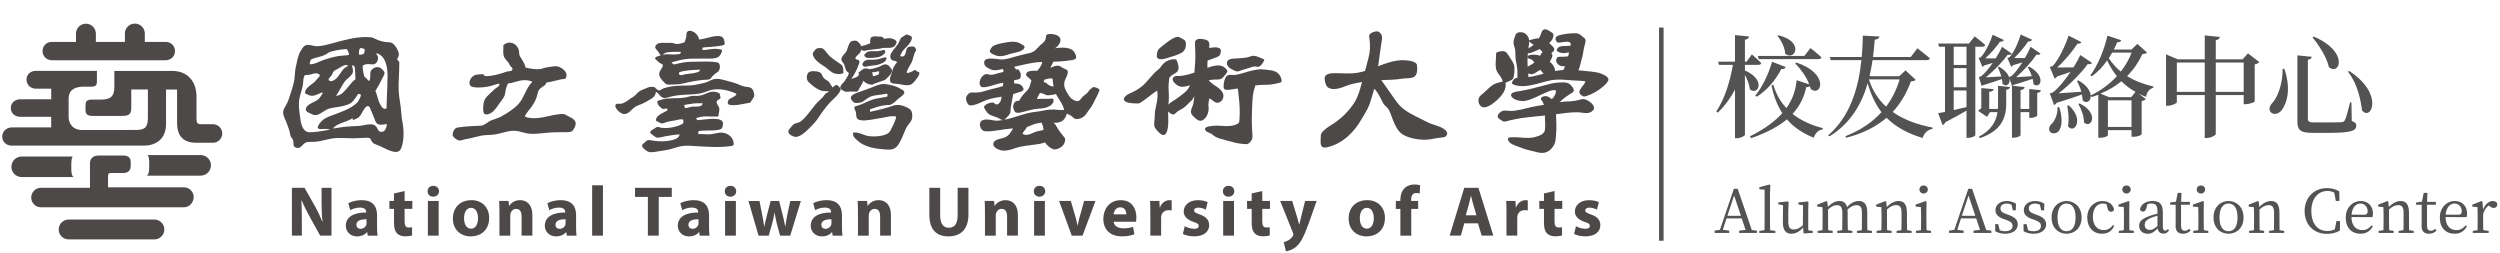 <svg width="544" height="55" viewBox="0 0 544 55" fill="none" xmlns="http://www.w3.org/2000/svg">
<path d="M11.287 13.109H36.062C37.18 13.109 38.082 12.233 38.082 11.11C38.082 9.988 37.18 9.124 36.069 9.118H31.51V7.329V7.298C31.51 6.101 30.54 5.133 29.342 5.133C28.144 5.133 27.174 6.101 27.174 7.298C27.174 7.31 27.18 7.316 27.18 7.316V9.118H20.861V7.323C20.861 6.126 19.898 5.157 18.699 5.157C17.501 5.157 16.531 6.126 16.531 7.323V9.118H11.268C10.156 9.118 9.255 9.994 9.255 11.11C9.255 12.227 10.163 13.109 11.281 13.109H11.287Z" fill="#4C4948"/>
<path d="M40.022 45.106C41.195 45.106 42.147 44.045 42.147 42.879C42.147 41.713 41.195 40.757 40.022 40.757H23.511V38.388C23.511 37.778 23.665 37.648 24.24 37.648H26.834C27.971 37.648 28.44 36.988 28.44 36.161V35.131C28.44 34.298 27.761 33.848 26.933 33.848H21.436C20.083 33.848 19.576 34.669 19.576 35.569V40.862H8.915C7.741 40.862 6.79 41.812 6.79 42.984C6.79 44.156 7.741 45.106 8.915 45.106H8.927H39.972C39.985 45.106 40.003 45.106 40.016 45.106H40.022Z" fill="#4C4948"/>
<path d="M35.76 49.93C35.76 48.745 34.802 47.777 33.61 47.771H14.931C13.739 47.777 12.775 48.739 12.775 49.936C12.775 51.133 13.745 52.095 14.937 52.095C14.968 52.095 14.999 52.095 15.024 52.095H33.511C33.511 52.095 33.567 52.095 33.598 52.095C34.79 52.095 35.76 51.127 35.76 49.936V49.93Z" fill="#4C4948"/>
<path d="M0.483 29.733C0.483 30.85 1.385 31.683 2.503 31.683H31.275C34.333 31.683 36.13 29.894 36.13 27.001V19.475H38.533V26.816C38.533 29.08 39.466 31.06 42.641 31.06H46.359C47.465 31.047 48.361 30.153 48.361 29.043C48.361 27.932 47.453 27.026 46.335 27.026C46.322 27.026 46.304 27.026 46.291 27.026H43.697C42.944 27.026 42.758 26.717 42.758 25.903V21.048C42.758 17.661 40.769 15.434 37.495 15.434H24.882V18.877C24.882 20.919 24.153 21.677 21.886 21.677H19.916C18.662 21.677 18.619 22.331 18.619 22.93L18.594 23.96C18.594 25.039 19.409 25.224 20.064 25.224C20.064 25.224 26.47 25.224 26.488 25.224C28.304 25.224 28.564 24.731 28.564 23.232V19.469H32.183V25.508C32.183 27.531 31.708 28.278 29.645 28.278L17.909 28.296C15.635 28.296 14.931 26.643 14.931 25.428V21.443C14.931 19.623 16.222 18.852 18.273 18.852H19.842C20.843 18.852 21.09 18.587 21.09 17.649V15.422H7.772C6.66 15.422 5.765 16.199 5.765 17.316C5.765 18.433 6.66 19.29 7.772 19.296H11.145V21.603H4.369C3.251 21.603 2.349 22.399 2.349 23.509C2.349 24.62 3.244 25.409 4.362 25.409H11.139V27.723H2.546C1.428 27.723 0.483 28.599 0.483 29.715" fill="#4C4948"/>
<path d="M15.518 35.742C15.518 35.069 15.598 34.181 15.858 34.058H4.733H4.721C3.485 34.058 2.479 35.057 2.479 36.291C2.479 37.525 3.479 38.53 4.721 38.53C4.739 38.53 4.752 38.53 4.77 38.53H16.086C15.425 38.388 15.518 36.698 15.518 35.995V35.736V35.742Z" fill="#4C4948"/>
<path d="M43.66 38.215C44.902 38.215 45.902 37.216 45.902 35.976C45.902 34.736 44.902 33.743 43.66 33.743H43.648H32.066C32.412 33.879 32.468 34.749 32.468 35.421V35.686C32.468 36.389 32.548 38.08 31.887 38.222H43.604C43.604 38.222 43.642 38.222 43.654 38.222L43.66 38.215Z" fill="#4C4948"/>
<path d="M87.312 32.238C87.979 30.535 87.899 28.173 87.547 26.415C87.331 25.329 87.325 24.225 87.176 23.127C87.022 21.98 86.799 20.838 86.75 19.679C86.67 17.779 86.898 15.885 86.88 13.991C86.88 13.843 86.929 13.491 86.818 13.362C86.67 13.183 86.577 13.115 86.515 13.072C86.349 12.961 86.398 12.881 86.491 12.72C86.515 12.677 86.546 12.628 86.583 12.554C86.948 11.881 86.83 11.437 86.423 10.691C86.2 10.21 85.78 9.679 85.459 9.457C85.101 9.216 84.891 9.204 84.465 9.179C84.224 9.167 83.921 9.149 83.495 9.081C82.587 8.908 81.92 8.587 81.481 8.378C81.376 8.322 81.277 8.279 81.185 8.236C80.993 8.125 80.413 8.057 79.622 8.057C77.089 8.057 74.637 8.803 72.21 9.445C71.098 9.741 69.967 10.086 68.8 10.049C68.133 10.031 67.46 9.673 66.786 9.784C66.064 9.901 65.817 10.487 65.452 11.049L65.434 11.079C64.822 12.017 64.631 13.479 64.371 14.546C64.143 15.49 64.186 16.471 64.031 17.433C63.883 18.389 63.568 19.302 63.278 20.215C62.975 21.19 62.679 22.177 62.148 23.053C61.826 23.577 61.542 24.04 61.616 24.669C61.684 25.28 61.993 25.823 62.222 26.378C62.512 27.081 62.753 27.797 62.994 28.512C63.123 28.895 63.105 29.333 63.266 29.697C63.414 30.036 63.803 30.283 63.821 30.671C63.834 31.103 63.852 31.819 64.056 31.942C64.34 32.115 64.587 32.207 64.816 32.207C65.261 32.207 65.576 31.862 65.909 31.492C66.638 30.69 67.348 30.912 68.355 30.862C69.992 30.782 71.53 30.122 73.167 30.042C74.279 29.986 75.385 30.067 76.484 30.091C77.559 30.116 78.615 29.98 79.696 29.98C80.388 29.98 80.536 30.073 80.585 30.178L80.629 30.264C80.808 30.634 81.061 31.134 81.444 31.282C82.241 31.59 82.995 31.917 83.76 32.306C84.526 32.688 85.342 33.059 86.219 33.059C86.762 33.059 87.108 32.713 87.3 32.232L87.312 32.238ZM78.251 10.672C78.331 10.512 78.442 10.463 78.559 10.463C78.8 10.463 79.041 10.586 79.27 10.654L79.344 10.678V10.845C79.313 11.659 79.276 11.832 78.275 11.925H78.214L78.177 11.881C78.053 11.709 78.078 11.005 78.251 10.678V10.672ZM76.614 14.367L76.577 14.201C76.954 14.306 77.139 14.275 77.201 14.7C77.293 15.398 77.306 16.101 77.33 16.798C77.33 16.81 77.343 17.236 77.343 17.236L77.299 17.267C76.818 17.6 76.361 18.167 75.873 18.766C75.113 19.709 74.322 20.684 73.346 20.82L73.112 20.851L73.247 20.659C73.439 20.388 73.68 19.962 73.933 19.506C74.372 18.729 74.866 17.846 75.311 17.402C76.997 15.947 76.966 15.799 76.626 14.367H76.614ZM71.95 17.649C71.845 17.649 71.746 17.612 71.654 17.544C71.351 17.322 71.543 17.075 71.734 16.878C71.938 16.681 72.123 16.471 72.259 16.218C72.383 15.965 72.457 15.681 72.654 15.478C72.871 15.256 73.173 15.145 73.445 15.015C73.964 14.756 74.68 14.139 75.341 14.158C75.496 14.164 75.638 14.201 75.786 14.287C75.743 14.336 75.687 14.367 75.619 14.404C75.249 14.626 74.89 14.824 74.612 15.175C73.951 16.002 73.204 17.655 71.944 17.661L71.95 17.649ZM67.385 13.806C67.385 13.806 67.503 13.43 67.614 13.023L67.626 12.979L67.67 12.961C68.182 12.708 68.695 12.572 69.195 12.443C69.949 12.245 70.727 12.042 71.549 11.425C72.074 11.11 74.26 10.685 75.335 10.685C75.718 10.685 75.903 11.653 75.934 11.844L75.953 11.937L75.86 11.961C75.545 12.042 75.07 12.073 74.606 12.097C73.081 12.184 71.617 12.628 70.184 13.134C69.418 13.405 68.454 13.985 67.633 13.985C67.528 13.985 67.447 13.96 67.404 13.905L67.367 13.861L67.379 13.806H67.385ZM69.164 27.852C69.245 27.988 69.529 28.093 69.794 28.093C70.079 28.093 70.443 28.025 70.9 28.049C71.228 28.062 71.975 28.173 71.975 28.173C71.79 28.148 71.475 28.284 71.283 28.315C70.017 28.524 68.639 28.777 67.342 28.777C66.045 28.777 65.588 27.291 65.415 26.23C65.186 24.749 64.871 22.923 65.156 21.449C65.384 20.24 65.915 19.093 65.971 17.853C65.996 17.396 66.045 16.785 66.305 16.378L66.335 16.335H66.385C66.799 16.311 67.219 16.311 67.614 16.206C67.978 16.107 68.331 15.953 68.713 15.953C68.979 15.953 69.504 16.07 69.578 16.372C69.615 16.532 69.486 16.674 69.245 16.927C68.88 17.31 68.578 17.76 68.158 18.081C67.441 18.63 66.453 19.191 66.354 20.197C66.342 20.369 66.922 20.579 67.058 20.641C67.861 21.011 68.485 20.82 69.251 20.462C69.51 20.339 69.782 20.215 70.048 20.135L70.072 20.123H70.091C70.14 20.123 70.184 20.154 70.202 20.203C70.282 20.413 69.35 21.535 69.35 21.535C68.584 22.202 67.497 22.381 66.823 23.145C66.657 23.331 66.545 23.503 66.533 23.707C66.514 24.348 67.138 24.465 67.596 24.718C68.071 24.984 68.572 25.163 69.109 24.971C70.079 24.62 70.74 23.855 71.783 23.59C72.735 23.349 73.723 23.306 74.668 23.059C75.403 22.868 76.225 22.658 76.743 22.084C77.077 21.714 77.462 21.182 77.899 20.487L77.93 20.437H77.985C78.109 20.437 78.22 20.462 78.356 20.493C78.43 20.511 78.479 20.561 78.504 20.635C78.615 21.005 77.855 22.195 77.757 22.294C76.385 23.67 74.174 24.392 72.389 25.052C71.475 25.391 70.554 25.718 69.887 26.464C69.671 26.705 68.979 27.507 69.177 27.871L69.164 27.852ZM82.84 28.679C82.284 28.623 82.167 27.939 81.883 27.575C81.87 27.562 81.864 27.556 81.858 27.544C81.549 27.186 81.117 27.044 80.653 27.044C79.844 27.044 79.047 27.309 78.238 27.39C77.343 27.476 76.441 27.457 75.545 27.544C74.872 27.611 74.186 27.686 73.519 27.803C73.179 27.858 72.79 27.932 72.463 27.976C72.821 27.352 73.865 26.933 74.507 26.699C75.28 26.415 76.083 26.131 76.558 25.816L76.589 25.798H76.62C76.62 25.798 76.645 25.798 76.657 25.798C76.682 25.798 76.762 25.798 76.811 25.86C76.861 25.921 76.762 26.057 76.688 26.156C76.916 26.106 77.238 25.965 77.343 25.921C77.614 25.81 77.874 25.675 78.102 25.483C78.547 25.095 78.739 24.503 79.054 24.021C79.27 23.694 79.566 23.189 79.974 23.084C79.993 23.084 80.005 23.084 80.023 23.084C80.437 23.084 80.579 23.627 80.691 23.929C80.925 24.546 81.222 25.132 81.45 25.749C81.586 26.106 81.691 26.483 81.938 26.779C82.334 27.248 83.093 27.143 83.631 27.081C83.754 27.069 84.168 26.97 84.168 26.97C84.168 26.97 84.168 28.808 82.828 28.685L82.84 28.679ZM84.329 16.693C84.329 16.927 84.316 17.156 84.31 17.378C84.304 18.377 84.255 19.389 84.218 20.369C84.174 21.393 84.125 22.454 84.119 23.491V23.559L84.063 23.583C84.063 23.583 84.007 23.608 83.983 23.62C83.365 23.935 82.908 23.028 82.667 22.578C82.402 22.053 82.241 21.492 82.08 20.931C81.969 20.511 81.858 20.123 81.71 19.851L81.685 19.802L81.71 19.753C81.945 19.302 82.241 18.889 82.476 18.445C82.729 17.97 82.951 17.476 83.211 17.008C83.384 16.687 83.773 16.082 83.649 15.694C83.217 14.984 82.68 14.602 82.099 14.602C81.629 14.602 81.203 14.842 80.876 15.182C80.289 15.792 80.826 16.835 80.363 17.544L80.289 17.661L80.196 17.55C80.147 17.501 79.443 16.736 79.295 16.644L79.257 16.625L79.239 16.582C79.239 16.582 78.726 14.478 78.992 14.25C79.307 13.985 79.813 13.948 80.209 13.942C80.647 13.942 81.172 14.133 81.586 13.899C81.883 13.732 82.105 13.411 82.192 13.084C82.346 12.473 82.266 12.153 81.87 11.758L81.969 11.585C84.045 12.184 84.384 14.953 84.323 16.693H84.329Z" fill="#4C4948"/>
<path d="M124.652 28.37C125.152 27.655 125.35 27.093 125.251 26.668C125.041 25.755 123.812 25.446 123.126 24.996C122.669 24.694 122.002 24.817 121.489 24.873C119.939 25.045 118.45 25.588 116.887 25.693C116.084 25.749 115.09 25.749 114.342 25.409L114.281 25.385C114.003 25.255 115.009 24.077 115.108 23.953C115.924 22.991 116.696 21.745 116.943 20.493C117.128 19.549 117.443 19.321 118.153 18.815C118.308 18.704 118.493 18.618 118.623 18.476C118.765 18.328 118.796 18.13 118.913 17.976L118.944 17.939H118.987C119.648 17.853 120.297 17.705 120.939 17.538C121.545 17.384 122.119 17.23 122.823 17.174C122.941 17.162 123.033 17.1 123.114 16.989C123.293 16.724 123.317 16.243 123.225 15.983C123.015 15.361 122.385 14.886 121.816 14.614C121.322 14.373 120.791 14.38 120.254 14.46C119.716 14.54 119.148 14.62 118.617 14.731C118.259 14.805 117.925 14.984 117.567 15.027C116.51 15.169 115.454 14.929 114.423 14.719L114.355 14.707V14.645C114.219 14.053 113.928 13.516 113.613 13.004C113.348 12.572 112.94 12.066 112.965 11.536C113.027 10.241 111.835 9.025 110.513 9.309C110.334 9.346 109.506 9.661 109.524 9.92C109.586 10.654 109.401 11.412 109.598 12.128C109.815 12.924 110.574 13.337 110.889 14.071C110.994 14.33 111.211 14.583 111.439 14.756C111.587 14.892 111.476 15.194 111.439 15.28L111.427 15.311L111.396 15.33C111.106 15.515 110.741 15.484 110.414 15.546C110.074 15.607 109.759 15.768 109.426 15.866C108.314 16.199 107.029 16.57 105.861 16.57C105.608 16.57 105.448 16.526 105.355 16.428C105.312 16.378 105.287 16.317 105.281 16.249C105.268 16.039 103.65 16.236 103.477 16.292C102.668 16.551 101.914 17.569 102.229 18.445C102.446 19.062 103.638 19.037 104.157 19.037C105.058 19.037 105.973 18.907 106.85 18.692C107.474 18.544 108.042 18.241 108.69 18.21C108.715 18.254 108.697 18.278 108.69 18.328C108.604 18.642 108.536 18.772 108.24 18.957C107.684 19.315 107.202 19.777 106.726 20.246C106.263 20.703 105.726 21.153 105.441 21.751C105.17 22.331 104.984 23.916 105.275 24.589C105.583 25.304 106.862 24.644 107.227 24.311C107.776 23.799 108.209 23.182 108.629 22.559C108.987 22.023 109.543 21.449 109.778 20.845C109.994 20.265 109.957 19.623 110.191 19.031C110.29 18.784 110.395 18.525 110.476 18.247L110.494 18.18H110.562C111.618 18.062 112.594 17.575 113.651 17.47C114.355 17.396 115.09 17.464 115.714 17.735L115.85 17.797L115.751 17.902C114.429 19.216 114.108 21.178 112.885 22.553C111.865 23.707 110.42 24.589 109.086 25.341C108.382 25.736 107.597 25.897 106.85 26.205C106.207 26.47 105.726 27.044 105.058 27.26C104.583 27.414 104.021 27.371 103.52 27.396C102.18 27.451 100.815 27.55 99.487 27.772C98.9 27.871 98.511 28.716 98.486 29.24C98.468 29.715 98.906 30.042 99.264 30.283C99.697 30.573 100.043 30.677 100.549 30.492C101.099 30.289 101.686 30.246 102.254 30.11C103.051 29.925 103.835 29.678 104.645 29.53C105.466 29.376 106.288 29.388 107.115 29.326C109.055 29.178 110.815 28.13 112.798 28.555C113.379 28.679 113.928 28.87 114.503 28.987C115.8 29.259 117.153 29.08 118.45 28.938C119.852 28.784 121.217 28.765 122.632 28.759C123.163 28.759 124.262 28.864 124.658 28.383L124.652 28.37Z" fill="#4C4948"/>
<path d="M159.662 31.257C159.625 30.869 159.496 30.431 159.298 30.098C158.983 29.567 158.384 29.191 157.822 28.993C156.642 28.58 155.326 29.259 154.122 29.234C153.504 29.215 152.88 29.166 152.25 29.166C152.164 29.166 152.083 29.166 151.997 29.166H151.91C151.96 29.012 151.997 28.759 152.021 28.512C152.602 28.426 153.195 28.407 153.825 28.401C154.937 28.376 156.481 28.426 157.012 27.976C157.173 27.821 157.253 27.544 157.278 27.365C157.278 27.322 157.29 27.278 157.297 27.241C157.414 26.625 157.204 26.23 156.648 26.038C156.222 25.89 155.672 25.866 155.227 25.853C155.104 25.853 154.986 25.841 154.894 25.835L154.647 25.86C153.665 25.952 152.738 26.032 151.811 26.143H151.737L151.706 26.082C151.669 26.002 151.564 25.878 151.533 25.835L151.435 25.724L151.577 25.674C152.559 25.317 153.473 25.286 154.498 25.36C154.943 25.391 155.369 25.335 155.808 25.36C155.95 25.366 156.321 25.409 156.339 25.187C156.37 24.595 156.666 23.96 156.463 23.38C156.314 22.954 155.845 22.559 155.95 22.072C156.006 21.813 156.407 21.69 156.592 21.548C156.704 21.461 156.771 21.412 156.778 21.27C156.778 21.048 156.666 20.82 156.648 20.591C156.642 20.48 156.629 20.419 156.611 20.376C156.24 20.061 155.635 19.95 155.159 19.95C154.622 19.95 154.128 20.135 153.652 20.351C153.072 20.616 152.509 20.826 151.873 20.857C151.262 20.881 150.638 20.801 150.039 20.986C148.26 21.554 146.487 21.258 144.683 21.498C144.306 21.548 143.954 21.702 143.59 21.813C143.448 21.856 143.151 21.881 143.053 21.992C142.929 22.529 143.405 23.226 144.201 23.701C144.214 23.713 144.239 23.725 144.3 23.725C144.368 23.725 144.455 23.707 144.547 23.688C144.683 23.657 144.838 23.627 145.023 23.627C145.054 23.627 145.091 23.627 145.122 23.627H145.215V24.027L145.171 24.058C144.974 24.175 144.745 24.299 144.504 24.416C143.67 24.836 142.731 25.317 142.731 26.162C142.756 26.304 142.898 26.372 143.182 26.495C143.423 26.6 143.689 26.816 143.948 26.853C144.214 26.89 144.486 26.76 144.739 26.668C145.733 26.31 146.839 26.273 147.834 25.995C148.074 25.927 148.321 25.952 148.562 25.995L148.649 26.008V26.094C148.649 26.094 148.655 26.156 148.667 26.193C148.704 26.322 148.76 26.52 148.643 26.822V26.853L148.606 26.871C148.284 27.087 147.926 27.26 147.556 27.383C146.487 27.747 145.128 27.963 144.004 27.821C143.59 27.772 143.195 27.482 142.799 27.71C142.509 27.883 142.231 28.068 141.947 28.247C141.62 28.463 141.28 28.697 141.632 29.055C141.854 29.277 142.138 29.444 142.385 29.641C142.707 29.894 142.941 29.986 143.349 29.949C143.763 29.906 144.158 29.77 144.566 29.697C145.604 29.505 146.678 29.308 147.759 29.259H147.895L147.858 29.388C147.648 30.209 146.394 30.474 145.696 30.603C144.603 30.807 143.491 30.776 142.398 30.646C142.25 30.628 142.083 30.603 141.916 30.573C141.607 30.517 141.224 30.406 140.915 30.523C140.631 30.634 140.427 30.893 140.193 31.084C139.989 31.245 139.711 31.436 139.711 31.726C139.711 32.004 140.02 32.257 140.205 32.429C140.65 32.83 140.977 33.083 141.545 33.12C141.589 33.12 141.638 33.12 141.694 33.12C142.379 33.12 143.046 32.941 143.72 32.849C144.504 32.738 145.289 32.627 146.048 32.411C146.907 32.17 147.753 31.849 148.649 31.751C149.563 31.646 150.483 31.738 151.398 31.794C154.023 31.942 156.722 32.17 159.335 31.732C159.563 31.695 159.675 31.411 159.681 31.245L159.662 31.257ZM150.724 23.195C150.175 23.219 149.674 23.509 149.124 23.509H149.05L149.032 23.435C149.007 23.374 148.982 23.306 148.964 23.244C148.933 23.164 148.902 23.084 148.884 23.003L148.859 22.923L148.927 22.886C149.267 22.695 149.748 22.72 150.125 22.64C150.582 22.541 151.021 22.498 151.466 22.479C151.886 22.461 152.306 22.461 152.744 22.461H152.862L152.849 22.578C152.806 22.855 152.689 22.954 152.491 23.041C151.929 23.281 151.33 23.17 150.73 23.195H150.724Z" fill="#4C4948"/>
<path d="M164.116 20.585C164.017 19.956 163.875 19.253 163.177 19.031C162.726 18.889 162.238 18.907 161.787 18.784C161.318 18.661 160.879 18.445 160.428 18.254C159.866 18.013 159.292 17.877 158.705 17.729C157.599 17.445 156.358 16.946 155.203 17.26C154.745 17.384 154.344 17.661 153.905 17.834C153.485 18.001 153.028 18.087 152.596 18.186C151.62 18.414 150.632 18.605 149.631 18.611C147.895 18.617 146.048 18.648 144.393 19.228C144.232 19.284 144.066 19.352 143.924 19.438C143.794 19.518 143.67 19.654 143.516 19.672C142.935 19.74 142.7 18.932 142.138 18.907C141.885 18.901 141.632 18.883 141.385 18.92C141.113 18.963 140.86 19.093 140.613 19.204C140.02 19.463 139.371 19.629 138.883 20.067C138.482 20.419 138.173 20.869 137.697 21.128C137.024 21.486 136.474 22.035 135.789 22.368C135.486 22.51 135.196 22.596 134.862 22.596C134.646 22.596 134.232 22.491 134.053 22.677C133.373 23.367 135.121 24.823 135.745 24.823C136.907 24.823 137.376 23.775 138.228 23.238C138.723 22.923 139.309 22.794 139.834 22.547C140.427 22.263 140.989 21.918 141.558 21.585C142.182 21.221 142.583 20.875 142.688 20.135L142.701 20.049H142.787C143.046 20.049 143.386 20.555 143.541 20.727C144.078 21.319 144.498 21.455 145.282 21.221C145.696 21.097 146.116 20.986 146.543 20.9C147.031 20.801 147.537 20.727 148.037 20.684C149.724 20.511 151.54 20.647 153.17 20.116C153.683 19.95 154.171 19.728 154.684 19.598C156.426 19.142 158.563 19.635 160.163 20.363L160.206 20.382L160.218 20.425C160.373 20.9 158.73 21.393 158.513 21.764C158.421 21.918 158.297 22.411 158.408 22.584C158.68 23.01 159.971 22.874 160.366 22.837C161.169 22.763 161.954 22.541 162.751 22.424C162.88 22.405 163.263 22.387 163.319 22.245C163.541 21.757 164.215 21.184 164.122 20.61L164.116 20.585Z" fill="#4C4948"/>
<path d="M142.608 12.807C143.022 13.251 143.516 13.775 144.109 13.973L144.152 13.985L144.171 14.028L144.189 14.084C144.263 14.244 144.202 14.503 144.115 14.645C143.726 15.287 143.226 15.811 143.547 16.613C143.8 17.242 144.35 17.742 144.819 18.217C145.066 18.463 145.758 18.408 146.098 18.402H146.147C146.963 18.383 147.834 18.365 148.618 18.173C150.094 17.803 151.552 17.538 153.053 17.378C153.51 17.328 154.418 17.458 154.708 16.995C154.949 16.613 155.314 16.292 155.672 16.014C155.981 15.768 156.395 15.576 156.537 15.182C156.716 14.682 156.747 13.676 156.049 13.565C154.653 13.331 153.164 13.393 151.756 13.424C150.749 13.442 149.724 13.424 148.735 13.59C148.216 13.67 147.704 13.8 147.197 13.905C147.043 13.935 146.746 14.053 146.592 14.003C146.438 13.948 146.24 13.689 146.098 13.578C146.549 13.442 147.006 13.319 147.463 13.208C148.494 12.936 149.458 12.776 150.52 12.764C151.886 12.745 153.257 12.764 154.628 12.751C155.221 12.745 156.03 12.671 156.481 12.252C156.71 12.036 157.365 11.061 156.988 10.808C156.833 10.709 156.018 10.641 155.864 10.635C155.19 10.604 154.523 10.722 153.85 10.802C153.535 10.839 153.189 10.944 152.868 10.845V10.771C152.868 10.685 152.855 10.586 152.843 10.481V10.389L152.923 10.37C153.485 10.247 154.078 10.247 154.653 10.204C155.394 10.142 156.129 10.068 156.858 9.944C157.414 9.852 157.797 9.821 157.673 9.204C157.593 8.785 157.476 8.174 157.031 7.989C156.333 7.687 155.425 7.884 154.715 8.038C154.48 8.088 152.188 8.723 152.139 8.569C152.126 8.544 152.12 8.513 152.114 8.489C151.96 7.915 151.595 7.36 151.089 7.045C150.7 6.805 149.946 6.471 149.569 6.903C149.285 7.218 149.402 7.495 149.353 7.878C149.322 8.106 149.242 8.328 149.174 8.544C149.112 8.754 149.044 8.964 149.001 9.13L148.982 9.179L148.933 9.198C148.198 9.476 147.364 9.728 146.592 9.426C146.221 9.284 145.801 9.334 145.406 9.334C144.955 9.334 144.498 9.297 144.041 9.321C143.744 9.334 143.361 9.34 143.108 9.519C142.781 9.747 142.602 9.963 142.577 10.173C142.54 10.512 142.861 10.82 143.071 11.055C143.312 11.326 143.516 11.696 143.602 11.844C143.695 11.999 143.751 12.073 143.751 12.073C143.479 12.134 143.232 12.214 142.985 12.295C142.799 12.356 142.367 12.591 142.602 12.844L142.608 12.807ZM147.858 15.706H147.871L147.883 15.694C148.785 15.342 150.428 15.249 151.639 15.182C151.83 15.175 152.009 15.163 152.176 15.151H152.281V15.256C152.281 15.533 152.021 15.62 151.768 15.706L151.676 15.737C151.194 15.903 150.508 15.983 149.897 16.058C149.365 16.119 148.865 16.181 148.661 16.28C148.55 16.335 148.402 16.366 148.254 16.366C148.05 16.366 147.815 16.304 147.766 16.144C147.716 16.014 147.735 15.774 147.858 15.694V15.706ZM144.43 11.721C144.64 11.524 145.023 11.419 145.35 11.363C145.35 11.363 146.178 11.271 146.814 11.271C147.136 11.271 147.617 11.264 148.081 11.289H148.186C148.186 11.289 148.161 11.406 148.136 11.462C148.068 11.628 147.976 11.709 147.976 11.709L147.939 11.721C147.543 11.813 147.129 11.857 146.635 11.857C146.376 11.857 146.129 11.844 145.882 11.832C145.647 11.82 145.431 11.813 145.215 11.813C144.869 11.813 144.591 11.838 144.35 11.9L144.158 11.949L144.424 11.727L144.43 11.721Z" fill="#4C4948"/>
<path d="M178.86 10.481C178.693 10.469 178.533 10.456 178.366 10.456C177.674 10.456 177.514 10.635 177.075 11.246C177.001 11.357 176.877 11.468 176.859 11.604C176.797 12.017 177.192 12.646 177.446 12.948C178.008 13.633 178.811 14.059 179.533 14.559C180.188 15.009 180.756 15.7 181.522 15.953C181.986 16.107 182.511 16.156 182.986 16.07C183.104 16.051 183.524 16.002 183.524 15.817C183.524 14.818 183.394 14.293 183.079 14.071C182.245 13.479 181.368 12.936 180.59 12.27C180.108 11.851 179.447 10.678 178.86 10.481Z" fill="#4C4948"/>
<path d="M178.891 24.416C179.54 23.528 180.207 22.664 181.003 21.893C181.726 21.19 182.566 20.511 182.937 19.53L182.925 19.401C182.906 19.259 182.715 19.055 182.628 18.945C182.504 18.784 182.356 18.618 182.171 18.525C182.134 18.506 182.084 18.494 182.035 18.494C181.794 18.494 181.51 18.741 181.325 18.907L181.17 19.043L181.102 18.963C181.102 18.877 180.855 18.593 180.806 18.506C180.713 18.346 180.633 18.186 180.534 18.032C180.188 17.495 179.589 17.402 179.212 16.921C178.91 16.545 178.854 16.002 178.397 15.749C178.014 15.539 177.489 15.496 177.056 15.484C176.599 15.465 176.062 15.539 175.79 15.953C175.549 16.323 175.512 16.872 175.617 17.291C175.722 17.705 176.08 17.988 176.389 18.26C177.094 18.883 177.983 19.555 178.91 19.771C179.33 19.87 179.756 19.802 180.176 19.858L180.343 19.882L180.238 20.018C180.114 20.184 179.873 20.178 179.713 20.302C179.54 20.437 179.435 20.641 179.299 20.814C179.033 21.159 178.749 21.468 178.415 21.751C177.05 22.923 176.173 24.601 174.876 25.86C174.468 26.261 174.159 26.55 173.597 26.711C173.264 26.803 172.899 26.877 172.621 27.099C172.467 27.217 172.004 27.815 171.88 27.957C171.664 28.204 171.435 28.537 171.59 28.876C171.825 29.376 172.621 29.783 173.128 29.789H173.146C174.493 29.789 176.167 27.809 177.038 26.933C177.798 26.18 178.279 25.255 178.903 24.392L178.891 24.416Z" fill="#4C4948"/>
<path d="M186.458 19.919C186.742 19.839 186.884 19.419 187.02 19.191C187.18 18.926 187.619 18.217 187.872 17.569C188.051 17.785 188.261 17.976 188.521 18.099C188.799 18.229 189.108 18.358 189.417 18.408C189.447 18.408 189.497 18.42 189.552 18.426C189.732 18.439 190.009 18.439 190.059 18.315C190.059 18.303 190.065 18.272 190.077 18.254C190.306 18.186 190.664 18.069 190.837 18.001C191.047 17.914 192.202 17.52 192.468 17.433C192.684 17.372 192.876 17.106 193.03 16.964C193.382 16.644 193.963 16.07 194.08 15.595C194.191 15.138 193.808 14.799 193.561 14.46C193.388 14.219 192.987 14.034 192.696 13.991C192.678 13.991 192.666 13.991 192.647 13.991C192.338 13.991 191.733 14.293 191.529 14.423C191.331 14.552 190.337 14.855 190.009 14.922C189.806 14.966 189.454 15.021 189.2 15.064C188.929 14.935 188.595 14.892 188.305 14.892C187.761 14.892 187.273 15.496 186.847 15.761C186.822 15.774 186.816 15.786 186.816 15.805C186.791 15.916 186.853 16.07 186.946 16.236C186.791 16.44 186.625 16.65 186.408 16.767C186.137 16.909 185.809 16.958 185.525 17.063L185.222 17.18L185.402 16.915C185.982 16.107 186.445 15.157 186.785 14.225C186.915 13.855 187.094 13.615 186.97 13.214C186.946 13.121 186.804 13.06 186.699 13.041C186.174 12.948 186.143 12.739 186.137 12.652C186.106 12.344 186.927 11.777 187.1 11.524C187.255 11.289 187.366 11.049 187.415 10.796C187.539 10.944 187.811 11.036 187.953 11.055C187.977 11.055 187.996 11.055 188.021 11.055C188.311 11.061 188.583 10.913 188.873 10.894C189.429 10.857 189.972 10.752 190.522 10.678C190.924 10.623 191.362 10.648 191.751 10.524C192.579 10.277 193.462 10.58 194.272 10.271L194.309 10.259C194.543 10.166 194.648 10.086 194.778 9.87C194.902 9.673 195.044 9.513 195.093 9.278C195.204 8.649 194.086 8.341 193.623 8.303C193.598 8.303 193.574 8.303 193.543 8.303C193.147 8.303 192.771 8.384 192.388 8.47C192.307 8.236 192.054 8.063 191.832 8.007C191.43 7.915 191.01 7.989 190.609 7.915C190.269 7.853 190.028 7.952 189.701 8.044C189.355 8.137 189.355 8.815 189.355 9.112V9.414C189.064 9.519 188.793 9.654 188.502 9.753C188.132 9.877 187.755 9.957 187.378 10.062C187.366 9.994 187.353 9.932 187.323 9.87C187.174 9.556 187.001 9.352 186.563 8.988C186.439 8.883 186.26 8.834 186.032 8.834C185.698 8.834 185.377 8.939 185.377 8.939C184.611 9.161 184.5 10.864 183.993 11.443C183.641 11.857 183.159 12.27 183.098 12.844C183.054 13.22 183.314 13.46 183.518 13.738C183.901 14.262 183.839 14.972 184.228 15.49C184.339 15.644 184.697 15.737 184.697 15.947C184.697 16.051 184.648 16.169 184.574 16.329L184.531 16.434C184.419 16.699 184.228 16.921 184.086 17.168C183.931 17.433 183.783 17.686 183.573 17.908C183.277 18.223 182.925 18.531 182.844 18.988C182.764 19.438 183.796 19.962 184.135 19.975C184.45 19.987 184.765 19.925 185.08 19.919C185.321 19.919 185.562 19.919 185.797 19.919C186.013 19.919 186.248 19.987 186.458 19.931V19.919ZM191.158 15.508L191.276 15.49C191.276 15.694 191.319 15.934 191.226 16.119C191.214 16.15 191.189 16.181 191.158 16.206C190.985 16.261 190.806 16.354 190.64 16.415C190.417 16.489 190.189 16.532 189.954 16.563C189.917 16.267 189.874 15.959 189.769 15.694C190.145 15.811 190.788 15.57 191.152 15.508H191.158Z" fill="#4C4948"/>
<path d="M189.108 12.615C189.682 12.615 190.281 12.554 190.856 12.486C191.424 12.424 191.9 12.177 192.32 11.801C192.486 11.659 192.641 11.486 192.635 11.258C192.635 11.129 192.536 10.857 192.369 10.857C192.357 10.857 192.344 10.857 192.332 10.857C191.782 10.987 191.338 11.141 190.751 11.153C190.158 11.166 189.559 11.098 188.972 11.209C188.78 11.24 188.601 11.394 188.459 11.524C188.373 11.61 188.088 11.807 188.076 11.931C188.045 12.221 188.28 12.43 188.521 12.523C188.663 12.585 188.867 12.615 189.108 12.615Z" fill="#4C4948"/>
<path d="M187.662 14.059C187.693 14.275 187.934 14.466 188.125 14.509C188.175 14.521 188.218 14.528 188.268 14.528C188.471 14.528 188.675 14.435 188.879 14.398C189.824 14.219 190.639 14.293 191.578 13.905C192.097 13.689 192.845 13.386 192.888 12.739C192.894 12.615 192.869 12.541 192.851 12.517C192.851 12.517 192.82 12.486 192.672 12.486C192.443 12.486 192.134 12.56 192.048 12.597C191.412 12.825 190.738 12.992 190.059 13.004C189.664 13.01 189.274 12.955 188.879 13.004C188.576 13.047 188.156 13.177 187.953 13.424C187.829 13.578 187.631 13.837 187.656 14.053L187.662 14.059Z" fill="#4C4948"/>
<path d="M199.948 15.694C199.862 15.638 199.769 15.613 199.676 15.589C199.596 15.564 199.516 15.546 199.454 15.508C199.361 15.453 199.337 15.379 199.324 15.323C199.318 15.28 199.306 15.256 199.275 15.225C199.275 15.225 199.269 15.225 199.244 15.225C199.071 15.225 198.663 15.422 198.472 15.552C198.311 15.663 198.046 15.737 197.836 15.786C197.737 15.817 197.644 15.842 197.595 15.86C197.008 16.156 197.533 15.07 197.613 14.91C197.817 14.509 198.064 14.133 198.286 13.744C198.744 12.93 198.731 11.887 199.262 11.129C199.411 10.913 199.306 10.654 199.232 10.518C198.947 10.006 198.447 10.099 197.947 10.16C196.81 10.296 197.434 12.017 196.489 12.282C196.26 12.344 196.081 12.258 195.865 12.196C195.964 12.011 196.057 11.826 196.131 11.628C196.433 10.864 197.057 10.475 197.57 9.877C197.897 9.494 198.324 8.933 198.416 8.427C198.515 7.915 198.2 7.828 197.774 7.65C197.36 7.471 197.162 7.458 196.804 7.761C196.656 7.884 196.489 7.977 196.23 8.125C195.877 8.316 195.674 9.161 195.451 9.5C195.149 9.957 194.79 10.376 194.444 10.808C193.926 11.468 193.289 12.381 194.117 13.09C194.265 13.214 194.482 13.183 194.661 13.232C194.827 13.282 194.982 13.35 195.136 13.43L195.241 13.485L195.167 13.584C195.167 13.584 195.112 13.652 195.074 13.701C194.852 13.954 194.667 14.25 194.5 14.546C194.247 14.984 194.148 15.582 193.981 16.064C193.814 16.526 193.549 17.119 193.679 17.612C193.716 17.785 193.876 18.025 194.055 18.087C194.525 18.254 195.229 18.223 195.742 18.321C196.421 18.463 197.138 18.611 197.836 18.506C198.009 18.482 198.188 18.42 198.373 18.297C198.904 17.945 199.269 17.372 199.645 16.872C199.849 16.6 199.979 16.329 200.041 16.051C200.103 15.792 200.084 15.78 199.948 15.7V15.694Z" fill="#4C4948"/>
<path d="M197.224 23.324C196.458 22.966 195.748 22.744 194.889 22.862C194.42 22.923 193.963 23.158 193.506 23.287C192.962 23.442 192.425 23.571 191.887 23.731C191.282 23.916 189.855 24.206 189.762 24.231C189.707 24.25 189.416 24.391 189.373 24.324C189.336 24.274 189.299 24.206 189.299 24.145C189.299 24.108 189.299 24.064 189.311 24.009C189.318 23.929 189.324 23.855 189.311 23.799C189.361 23.781 189.416 23.762 189.466 23.738C190.263 23.423 191.214 23.139 192.06 22.979C192.375 22.923 192.647 22.892 192.962 22.862C193.265 22.843 193.536 22.868 193.808 22.788C193.987 22.738 194.074 22.621 194.228 22.516C194.358 22.43 194.506 22.374 194.624 22.269C195.019 21.912 195.322 21.566 195.773 21.264C196.057 21.073 196.718 20.487 196.755 20.314C196.903 19.672 196.211 19.494 195.822 19.253C194.84 18.648 193.561 18.395 192.425 18.272C192.406 18.272 192.388 18.272 192.363 18.272C191.319 18.272 190.368 18.766 189.429 19.136C188.508 19.494 187.557 19.777 186.637 20.129C186.211 20.289 185.426 20.604 185.191 21.023C185.056 21.258 185.173 21.529 185.303 21.739C185.401 21.899 185.772 22.356 185.988 22.38C186.52 22.461 187.273 22.399 187.804 22.066C188.558 21.591 189.027 21.079 189.942 20.857C190.751 20.666 191.591 20.647 192.394 20.48C192.573 20.444 192.993 20.283 193.11 20.487C193.16 20.579 193.123 20.807 193.067 21.029C192.283 21.165 191.492 21.313 190.707 21.455C189.602 21.659 188.62 22.195 187.638 22.621C187.273 22.781 186.878 22.911 186.501 23.028C186.458 23.041 186.217 23.084 186.13 23.114H186.118C186.001 23.195 185.908 23.263 185.908 23.577C185.908 23.676 185.988 23.812 186.062 23.935C186.408 24.509 186.18 25.212 186.501 25.773C186.637 26.008 187.1 26.131 187.255 26.156C188.546 26.365 190.176 25.89 191.461 25.724C192.431 25.594 193.394 25.274 194.377 25.274C194.741 25.274 195.105 25.249 194.951 25.749C194.685 26.643 194.148 27.63 193.728 28.469C193.061 29.795 189.769 29.845 188.564 29.524C188.021 29.382 187.514 29.129 186.977 28.975C186.717 28.901 185.846 28.666 185.636 28.95C185.562 29.043 185.636 29.289 185.649 29.4C185.717 29.857 186.217 30.239 186.532 30.542C188.027 31.948 190.269 32.337 192.239 32.491C192.993 32.553 193.592 32.608 194.111 32.491C194.673 32.368 195.142 32.035 195.606 31.282C196.291 30.159 196.643 28.987 197.206 27.809C197.533 27.13 198.361 26.477 198.466 25.736C198.54 25.237 198.546 24.626 198.324 24.163C198.114 23.731 197.632 23.509 197.218 23.312L197.224 23.324Z" fill="#4C4948"/>
<path d="M219.134 9.186C218.232 9.358 217.003 9.531 216.193 9.981C216.138 10.006 216.095 10.037 216.045 10.074C215.804 10.259 215.637 10.53 215.483 10.79C215.199 11.258 215.545 11.524 215.934 11.733C216.237 11.894 216.558 12.029 216.885 12.122C217.836 12.387 218.788 12.079 219.677 11.77C220.492 11.493 222.222 11.345 222.766 10.629C222.877 10.487 222.926 10.351 222.951 10.179C222.969 9.951 222.407 9.71 222.259 9.605C221.326 8.988 220.202 8.994 219.146 9.198L219.134 9.186Z" fill="#4C4948"/>
<path d="M238.004 18.945C237.794 18.945 237.64 19.086 237.473 19.241C237.405 19.302 237.337 19.364 237.263 19.419C236.985 19.617 236.837 19.975 236.596 20.215C236.299 20.511 235.929 20.721 235.626 21.011C235.323 21.307 235.076 21.825 234.662 21.973C234.236 22.134 233.717 21.825 233.371 21.609C233.013 21.387 232.747 21.06 232.525 20.703C231.926 19.734 231.302 18.79 231.685 17.6C231.907 16.909 232.42 16.273 232.346 15.508C232.315 15.163 231.648 14.99 231.382 14.836C231.012 14.614 230.598 14.275 230.141 14.275C229.888 14.275 229.468 14.373 229.171 14.509C228.973 14.602 228.77 14.682 228.56 14.768C228.646 14.583 228.745 14.404 228.819 14.213C228.899 14.028 229.14 13.664 229.165 13.43C229.634 13.424 230.11 13.405 230.586 13.374C231.531 13.306 232.519 13.214 233.452 13.041C234.075 12.924 234.304 12.652 234.1 12.011C233.921 11.45 233.532 10.894 232.964 10.666C231.92 10.259 230.734 10.321 229.566 10.506C230.017 10.216 230.4 9.833 230.641 9.272C231.327 7.656 229.023 7.212 227.967 7.452C227.522 7.557 227.621 8.316 227.479 8.643C227.256 9.161 226.731 9.488 226.336 9.858C225.965 10.203 225.663 10.611 225.273 10.944C224.995 11.184 224.619 11.345 224.26 11.499C223.303 11.702 222.346 11.937 221.394 12.184C220.258 12.48 219.121 12.936 217.923 12.942C217.04 12.942 213.55 12.036 214.229 14.059C214.414 14.608 215.254 14.972 215.761 15.163C215.891 15.212 216.014 15.243 216.138 15.262C216.65 15.348 217.145 15.231 217.676 15.12C217.873 15.077 218.077 15.04 218.275 15.009C218.3 15.182 218.337 15.41 218.368 15.663C218.034 15.731 217.713 15.792 217.385 15.879C216.811 16.033 216.243 16.261 215.65 16.28C215.298 16.292 214.995 16.113 214.649 16.113C214.624 16.113 214.6 16.113 214.569 16.113C214.334 16.132 213.945 16.434 213.809 16.557C213.327 16.989 212.889 18.13 213.364 18.735C213.5 18.914 213.723 18.982 213.976 18.988C214.328 19 214.723 18.901 214.983 18.852C215.965 18.661 216.885 18.217 217.873 18.081C218.022 18.062 218.164 18.032 218.312 18.001C218.287 18.26 218.263 18.513 218.244 18.722C217.472 18.988 216.681 19.185 215.885 19.364C215.063 19.543 214.272 19.864 213.451 20.03C212.994 20.123 212.512 20.154 212.036 20.141C211.629 20.141 211.27 20.018 210.918 20.277C210.622 20.487 210.356 20.807 210.233 21.153C210.084 21.603 210.486 22.806 211.017 22.93C211.036 22.93 211.067 22.936 211.128 22.936C212.481 22.936 213.71 22.06 214.946 21.671C215.928 21.369 216.935 21.196 217.948 21.036C217.88 21.505 217.812 21.856 217.731 21.986C217.565 22.282 217.342 22.67 216.965 22.732C216.607 22.794 216.428 22.461 216.138 22.331C216.088 22.306 216.027 22.3 215.959 22.3C215.489 22.3 213.889 22.775 214.167 23.485C214.254 23.694 214.421 23.867 214.519 24.064C215.032 25.039 215.965 25.218 216.935 25.539C217.243 25.644 217.799 26.082 218.226 26.125C217.855 26.186 217.478 26.236 217.095 26.261C216.07 26.322 214.544 25.65 213.63 26.261C212.808 26.803 213.333 28.438 214.297 28.549C214.445 28.568 214.606 28.58 214.754 28.58C216.57 28.58 218.405 28.062 220.221 27.957C220.295 27.957 220.375 27.951 220.449 27.945C220.437 27.963 220.425 27.976 220.412 27.994C219.869 28.888 219.541 29.579 218.491 29.962C217.843 30.202 216.379 30.301 216.169 31.134C215.959 31.93 216.947 32.46 217.645 32.664C217.744 32.694 217.843 32.713 217.929 32.731C219.405 32.997 220.807 32.145 222.228 31.886C223.525 31.652 224.829 31.553 226.132 31.325C226.453 31.27 227.065 31.097 227.429 30.986C227.763 31.646 228.652 32.343 229.307 32.497C229.363 32.509 229.424 32.516 229.486 32.516C230.166 32.516 231.074 32.028 231.438 31.461C231.629 31.146 231.957 30.35 231.685 30.011C231.03 29.203 230.258 28.241 229.783 27.309C229.653 27.038 229.455 26.859 229.22 26.729C230.252 26.754 231.29 26.581 231.815 25.545C231.926 25.323 232.08 25.021 232.136 24.725C232.482 24.922 232.89 25.027 233.205 25.292C233.507 25.551 233.748 25.866 234.174 25.897C234.267 25.903 234.366 25.909 234.458 25.897C235.064 25.866 235.681 25.57 236.095 25.119C236.46 24.712 236.713 24.213 237.065 23.787C237.535 23.213 237.868 22.602 238.183 21.93C238.56 21.128 239.412 19.679 239.215 19.444C238.931 19.197 238.356 18.957 237.985 18.957L238.004 18.945ZM227.219 17.458C227.238 17.421 227.256 17.39 227.269 17.353C227.627 17.211 227.991 17.094 228.374 17.081C228.646 17.063 229.041 16.952 229.066 17.285C229.103 17.797 229.159 18.315 229.258 18.815C229.047 18.784 228.8 18.803 228.603 18.716C228.263 18.562 227.954 18.321 227.676 18.081C227.522 17.951 227.324 17.89 227.096 17.865C227.139 17.729 227.176 17.587 227.219 17.458ZM225.903 28.531C224.915 28.672 223.791 29.66 222.766 29.259C222.352 29.092 222.58 28.882 222.815 28.555C223.037 28.247 223.315 27.951 223.482 27.611C223.698 27.55 223.914 27.482 224.124 27.383C224.977 26.995 225.78 26.773 226.62 26.686C226.923 27.21 227.034 27.747 227.071 28.29C226.811 28.346 226.113 28.5 225.903 28.531ZM230.524 23.923C229.758 23.83 229.165 23.799 228.374 23.861C227.404 23.935 226.453 24.225 225.483 24.317C223.093 24.533 220.857 25.613 218.504 26.063C218.534 26.045 218.571 26.045 218.59 26.02C218.991 25.65 219.473 25.212 219.745 24.737C219.967 24.342 219.875 23.935 219.93 23.503C219.992 23.034 220.079 22.566 220.177 22.097C220.295 21.535 220.387 20.999 220.48 20.462C220.888 20.326 221.289 20.184 221.709 20.073C222.333 19.901 223.099 19.66 222.525 18.907C222.488 18.864 222.457 18.815 222.426 18.766C222.08 18.241 221.302 18.155 220.752 18.155C220.727 18.155 220.696 18.155 220.665 18.155C220.665 18.056 220.665 17.957 220.665 17.859C220.653 17.717 220.678 17.581 220.678 17.439C220.733 17.427 220.789 17.415 220.838 17.402C221.184 17.322 221.66 17.378 221.926 17.088C222.136 16.853 222.123 16.495 222.123 16.206C222.123 15.885 221.765 15.126 221.419 15.07C221.4 15.07 221.382 15.07 221.363 15.07C221.277 15.07 221.153 15.095 221.011 15.132C221.011 15.108 221.011 15.089 221.018 15.07C221.03 14.879 220.814 14.731 220.684 14.608C220.659 14.589 220.647 14.571 220.622 14.546C222.08 14.225 223.525 13.861 225.002 13.633C225.595 13.541 226.188 13.498 226.787 13.479C226.719 14.182 226.151 14.855 225.743 15.391C225.49 15.391 225.236 15.391 224.983 15.398C224.39 15.41 223.352 15.422 223.272 16.212C223.241 16.514 223.661 16.736 223.853 16.915C224.05 17.106 224.23 17.328 224.452 17.495C224.452 17.507 224.44 17.507 224.44 17.507C224.26 18.038 224.186 18.352 224.118 18.63L224.106 18.667C223.859 19.666 222.735 20.289 222.247 21.147C222.136 21.344 221.876 21.646 221.802 21.918C221.66 21.924 221.505 21.93 221.37 21.949C220.974 22.017 220.69 22.189 220.511 22.849C220.418 23.207 220.412 23.256 220.579 23.768C220.709 24.169 220.832 24.379 221.055 24.465C221.61 24.688 222.457 24.391 223 24.25C223.692 24.077 224.384 23.861 225.088 23.75C226.12 23.59 227.269 23.688 228.214 23.158C228.251 23.139 228.294 23.114 228.337 23.096C228.553 22.985 228.77 22.862 229.023 22.529C229.214 22.276 229.375 21.875 229.177 21.566C229.023 21.332 228.732 21.48 228.461 21.492C228.158 21.498 227.114 21.505 227.114 21.505C227.028 21.505 226.929 21.505 226.83 21.505C226.435 21.498 226.046 21.505 225.663 21.535C225.675 21.282 225.854 21.011 225.978 20.789C226.095 20.598 226.194 20.407 226.299 20.209C226.527 20.265 226.873 20.357 227.04 20.4C227.145 20.431 227.25 20.493 227.355 20.555C227.59 20.696 227.818 20.746 228.041 20.746C228.38 20.746 228.72 20.647 229.103 20.61C229.313 20.591 229.579 20.517 229.776 20.456C230.141 21.196 230.66 21.862 231.043 22.584C231.228 22.923 231.382 23.281 231.5 23.651C231.524 23.744 231.549 23.83 231.574 23.916C231.234 23.886 230.826 23.978 230.53 23.947L230.524 23.923Z" fill="#4C4948"/>
<path d="M255.441 8.254C254.997 8.464 254.645 8.704 254.305 8.945C253.959 9.186 253.008 9.92 252.421 10.407C251.859 10.87 251.797 11.289 251.723 12.048C251.661 12.782 252.229 12.93 252.835 12.881C253.23 12.85 253.638 12.739 253.897 12.659C254.923 12.332 256.01 12.048 256.986 11.561C257.881 11.11 258.19 10.136 258.011 9.198C257.906 8.624 257.492 8.618 257.066 8.322C256.448 7.903 256.109 7.946 255.435 8.26L255.441 8.254Z" fill="#4C4948"/>
<path d="M258.672 22.448C258.876 22.195 259.172 22.041 259.37 21.801C259.413 21.751 259.685 21.289 259.883 20.962C259.833 21.505 259.771 22.047 259.66 22.572C259.555 23.102 259.209 23.62 259.154 24.145C259.086 24.749 259.469 25.132 259.87 25.508C260.228 25.841 260.562 26.119 260.902 26.23C261.316 26.365 261.742 26.261 262.23 25.724C262.854 25.045 263.107 23.966 262.965 23.059C262.885 22.51 263.082 21.942 263.156 21.375C263.323 21.474 263.49 21.572 263.613 21.671C263.972 21.949 264.454 22.393 264.948 22.368C264.985 22.368 265.028 22.362 265.071 22.35C266.109 22.128 266.498 20.937 266.022 20.116C265.609 19.413 264.855 18.883 264.163 18.482C263.984 18.383 263.342 17.809 263.051 17.563C263.051 17.532 263.051 17.507 263.051 17.483C263.459 17.396 263.867 17.322 264.281 17.304C264.75 17.279 265.257 17.365 265.701 17.162C266.195 16.94 266.547 16.311 266.887 15.909L266.918 15.879C267.178 15.57 267.054 15.33 267.054 15.33C266.875 15.083 266.72 14.873 266.375 14.614C265.46 13.929 263.972 14.3 262.73 14.75C262.718 14.225 262.73 13.707 262.767 13.189C263.465 12.924 264.169 12.671 264.861 12.393C265.534 12.128 265.652 11.702 265.658 11.03C265.658 10.802 265.627 10.678 265.448 10.561C264.738 10.117 263.867 10.358 263.107 10.438C263.107 10.389 263.119 10.345 263.125 10.296C263.212 9.661 263.206 8.945 262.489 8.698C262.446 8.686 262.403 8.667 262.366 8.655C261.94 8.482 260.679 8.31 260.34 8.674C260.29 8.729 260.247 8.772 260.204 8.809C260.049 8.957 260.025 8.982 260.037 9.506C260.099 11.277 260.185 13.023 259.969 14.799C259.944 15.003 259.944 15.188 259.932 15.379C259.932 15.521 259.932 15.657 259.913 15.792C258.833 16.162 257.708 16.477 256.615 16.539C256.065 16.57 255.695 16.409 255.318 16.853C254.768 17.489 255.868 18.389 256.349 18.655C256.578 18.778 256.813 18.846 257.054 18.87C257.677 18.938 258.332 18.729 258.944 18.556C258.82 18.759 258.709 19.074 258.641 19.173C258.431 19.5 258.165 19.783 257.881 20.043C257.319 20.561 256.671 20.974 256.071 21.443C255.627 21.794 254.694 22.22 254.243 22.781C254.262 22.405 254.292 22.029 254.33 21.659C254.428 20.524 254.2 19.383 254.292 18.247C254.336 17.705 254.391 17.31 254.435 17.026C254.447 16.989 254.447 16.958 254.453 16.921C254.546 16.81 254.62 16.724 254.651 16.687C255.058 16.187 255.756 16.051 256.176 15.57C256.732 14.947 256.331 13.818 256.065 13.158C255.991 12.967 255.793 12.881 255.472 12.881C254.682 12.881 253.817 13.245 253.23 13.763C252.804 14.139 252.581 14.713 252.137 15.052C250.803 16.051 249.938 17.464 248.727 18.574C247.85 19.37 246.707 19.962 245.626 20.425C245.249 20.585 244.317 21.289 244.589 21.788C244.984 22.491 246.664 22.491 247.337 22.51C247.418 22.51 247.492 22.51 247.566 22.51C247.782 22.51 247.93 22.485 248.109 22.374C249.357 21.591 250.488 20.591 251.698 19.759C251.723 19.74 251.754 19.722 251.785 19.697C252.199 21.69 251.216 23.435 251.266 25.366C251.291 26.045 251.062 26.729 251.179 27.408C251.266 27.932 252.149 28.882 252.594 29.172C252.81 29.314 252.995 29.382 253.156 29.382C254.299 29.394 254.249 26.365 254.206 25.594C254.175 25.163 254.175 24.725 254.175 24.293C254.379 24.484 254.855 24.817 255.145 24.897C255.2 24.916 255.25 24.922 255.287 24.916C255.713 24.86 256.034 24.342 256.405 24.139C256.912 23.855 257.406 23.62 257.857 23.219C258.153 22.954 258.419 22.751 258.66 22.442L258.672 22.448Z" fill="#4C4948"/>
<path d="M268.759 15.41C268.889 15.459 268.956 15.49 268.994 15.508C269.018 15.521 269.024 15.521 269.024 15.521C269.043 15.521 269.074 15.521 269.136 15.539C269.166 15.539 269.204 15.546 269.241 15.546C269.531 15.546 269.877 15.367 270.142 15.287C270.674 15.12 271.211 14.953 271.748 14.793C272.199 14.663 272.749 14.429 273.225 14.454C273.391 14.46 273.583 14.577 273.744 14.559C274.12 14.497 274.429 14.188 274.633 13.886C274.676 13.825 275.325 13.01 275.004 12.887C274.262 12.603 273.639 12.221 272.86 12.14C272.428 12.091 271.965 12.363 271.538 12.455C270.569 12.665 269.568 12.683 268.58 12.739C267.838 12.782 266.838 12.924 266.992 13.917C267.122 14.713 268.092 15.138 268.746 15.41H268.759Z" fill="#4C4948"/>
<path d="M278.877 17.581C278.84 16.847 278.37 16.058 277.74 15.687C277.277 15.416 276.708 15.299 276.183 15.249C275.628 15.188 275.041 15.101 274.491 15.077C273.923 15.052 273.299 15.182 272.737 15.293C271.421 15.552 270.167 16.088 268.845 16.298C268.234 16.397 267.394 16.07 266.906 16.563C266.412 17.057 266.3 18.075 266.257 18.716C266.22 19.29 266.412 19.549 267.023 19.549C267.783 19.549 268.536 19.364 269.302 19.253C269.414 19.512 269.438 19.777 269.457 20.129C269.475 20.308 269.488 20.517 269.519 20.758C269.741 22.559 269.852 24.256 269.704 26.076C269.661 26.68 269.574 26.81 269.129 27.019C268.036 27.538 266.838 27.463 265.664 27.377C264.756 27.309 263.861 27.352 262.965 27.525C262.261 27.661 261.884 28.093 262.563 28.617C262.891 28.87 263.342 28.901 263.675 29.178C264.231 29.629 264.639 29.906 265.324 30.116C266.035 30.332 268.574 31.041 269.136 31.134C269.667 31.22 270.26 31.337 271.273 31.368C271.773 31.381 272.428 30.548 272.514 30.036C272.564 29.783 272.514 29.141 272.446 28.031C272.354 26.39 272.385 24.725 272.471 23.084C272.539 21.838 272.558 20.48 272.959 19.29C273.039 19.037 273.126 18.796 273.114 18.611C273.422 18.556 273.731 18.513 274.046 18.494C275.059 18.433 276.122 18.494 277.116 18.303C277.45 18.241 277.938 18.143 278.364 18.025C278.796 17.902 278.889 17.853 278.87 17.594L278.877 17.581Z" fill="#4C4948"/>
<path d="M314.19 28.056C313.078 27.303 311.707 27.18 310.539 26.557C308.785 25.619 307.019 24.941 305.425 23.725C304.115 22.732 303.3 21.245 302.343 19.95C301.737 19.123 301.157 18.278 300.576 17.439C302.108 17.378 303.628 17.365 305.184 17.112C305.888 17.001 307.321 17.112 307.865 16.613C308.47 16.058 308.421 14.904 308.334 14.17C308.235 13.325 306.419 13.164 305.808 13.115C304.616 13.023 303.417 13.238 302.275 13.572C301.466 13.806 300.675 14.108 299.884 14.417C300.131 12.708 300.341 10.993 300.601 9.29C300.681 8.754 300.854 8.229 300.656 7.693C300.496 7.267 300.119 6.823 299.613 6.823C298.958 6.823 297.71 7.267 297.932 8.1C297.969 8.229 298.007 8.378 298.019 8.538C298.167 10.012 298.167 11.209 297.772 12.652C297.525 13.528 297.278 14.497 297.031 15.441C296.536 15.589 296.036 15.718 295.517 15.811C293.93 16.088 292.33 15.953 290.73 15.922C289.902 15.909 288.185 15.903 288.241 17.125C288.272 17.865 288.525 18.827 289.13 19.13C289.39 19.259 289.662 19.333 289.939 19.364C291.354 19.512 292.991 18.562 294.269 18.26C294.967 18.093 295.672 17.964 296.376 17.846C295.956 19.413 295.567 20.986 294.677 22.368C293.572 24.089 292.077 25.57 290.397 26.735C289.779 27.161 287.302 28.494 287.401 29.561C287.469 30.326 286.987 32.108 288.241 32.108C288.42 32.108 288.63 32.084 288.852 32.028C292.225 31.22 294.646 28.771 296.32 25.853C296.913 24.817 297.642 23.744 298.037 22.609C298.278 21.912 298.76 20.308 299.038 19.315C299.909 20.154 300.36 21.282 300.916 22.343C301.305 23.084 301.83 23.201 302.219 23.935C302.559 24.583 302.849 25.446 303.115 26.131C303.566 27.285 304.14 28.561 305.227 29.252C306.45 30.03 308.328 30.369 309.749 30.406C309.866 30.406 309.984 30.406 310.095 30.406C310.509 30.406 310.935 30.357 311.349 30.295C311.725 30.239 312.096 30.141 312.473 30.085C313.146 29.986 313.535 29.949 314.066 29.882C314.443 29.832 314.684 29.678 314.857 29.283C315.086 28.771 314.548 28.302 314.184 28.056H314.19Z" fill="#4C4948"/>
<path d="M322.634 23.318C323.77 23.62 325.5 22.035 326.118 21.43C326.865 20.703 327.532 19.765 327.631 18.704C327.656 18.389 327.631 18.173 327.582 18.019C327.995 17.884 328.496 17.6 328.613 17.544C328.934 17.39 329.237 17.26 329.33 16.89C329.533 16.162 329.558 15.441 329.54 14.688C329.521 13.942 329.058 13.312 328.675 12.714C328.372 12.258 328.131 11.752 327.724 11.382C327.359 11.049 326.871 11.104 326.426 11.184C326.21 11.227 325.537 11.326 325.549 11.653C325.605 12.967 325.123 14.663 325.901 15.829C326.309 16.44 326.884 16.989 326.964 17.748C326.649 17.797 326.266 17.951 325.883 18.032C324.499 18.328 323.4 19.864 322.3 20.672C321.584 21.202 321.528 22.245 322.066 22.936C322.226 23.139 322.418 23.263 322.621 23.318H322.634Z" fill="#4C4948"/>
<path d="M347.891 15.842C347.453 15.675 344.506 15.379 343.456 15.299C343.66 14.805 343.833 14.306 343.882 14.022C343.994 13.448 344.204 12.819 344.346 12.258C344.5 11.653 344.537 11.03 344.673 10.419C344.778 9.963 344.951 9.531 345.013 9.062C345.087 8.513 344.852 8.341 344.5 8.081C344.383 7.995 344.259 7.903 344.136 7.792C343.716 7.403 343.326 7.23 342.876 7.23C341.646 7.23 340.46 7.354 339.268 7.68C338.83 7.798 338.323 8.162 338.515 8.68C338.638 8.994 338.891 9.247 338.953 9.266C338.972 9.266 339.04 9.278 339.194 9.278C339.682 9.278 341.597 8.754 341.758 9.439C341.788 9.587 341.782 9.759 341.758 9.938C341.733 9.938 341.702 9.938 341.677 9.938C340.88 10.117 339.398 9.753 338.879 10.561C338.762 10.74 338.725 10.882 338.762 10.993C338.823 11.178 339.126 11.308 339.423 11.419C339.688 11.517 339.935 11.561 340.189 11.561C340.609 11.561 341.016 11.462 341.43 11.394C341.375 11.672 341.307 11.955 341.245 12.239C340.652 12.393 339.96 12.319 339.367 12.356C339.021 12.375 338.867 12.381 338.712 12.739C338.478 13.312 338.675 13.652 339.071 14.022C339.454 14.367 339.83 14.411 340.121 14.411C340.256 14.411 340.386 14.411 340.522 14.411C340.479 14.54 340.436 14.676 340.405 14.805C340.374 14.947 340.269 15.095 340.139 15.243C339.497 15.28 338.916 15.354 338.36 15.453C338.36 15.385 338.36 15.311 338.36 15.249C338.335 14.676 337.983 14.207 337.619 13.781C337.57 13.72 337.421 13.596 337.224 13.436C337.471 13.072 337.675 12.603 337.755 12.381C337.878 12.017 337.755 11.758 337.545 11.554C337.915 11.382 338.206 10.987 338.218 10.74C338.231 10.29 337.502 9.796 337.236 9.494C337.193 9.445 337.156 9.402 337.112 9.358C337.675 8.871 338.095 8.26 338.008 7.458C337.99 7.341 337.965 7.304 337.959 7.304C337.514 6.946 336.421 6.101 335.846 6.465C335.55 6.656 335.432 7.008 335.309 7.378C335.241 7.569 335.179 7.767 335.08 7.958C335.018 8.081 334.938 8.211 334.852 8.341C334.135 8.322 333.437 8.618 332.739 8.76C332.715 8.476 332.647 8.205 332.492 7.97C332.14 7.409 331.745 7.119 331.238 7.039C331.102 7.02 330.966 7.008 330.843 7.008C330.509 7.008 330.244 7.082 330.058 7.218C329.811 7.403 329.688 7.785 329.509 8.371L329.422 8.637C329.144 9.494 329.669 10.253 329.725 11.104C329.774 11.851 329.731 12.597 329.879 13.331C330.003 13.96 330.126 14.589 330.182 15.231C330.194 15.354 330.207 16.422 330.182 16.964C330.17 16.964 330.157 16.964 330.139 16.964C329.323 16.884 328.977 18.056 328.977 18.069C329.095 18.519 330.324 18.673 330.701 18.716C331.596 18.827 332.498 18.673 333.375 18.5C335.08 18.161 336.754 17.464 338.49 17.347C340.306 17.223 342.103 17.563 343.919 17.575C344.241 17.575 344.852 17.674 344.871 17.68L344.982 17.698L344.957 17.809C344.698 18.692 342.888 19.851 344.068 20.672C344.234 20.789 344.414 20.968 344.624 20.992C345.087 21.06 346.829 20.302 347.694 19.691C348.521 19.099 349.386 18.537 349.905 17.631C350.442 16.681 348.558 16.101 347.879 15.835L347.891 15.842ZM332.745 8.908C332.795 9.062 332.887 9.149 333.06 9.284C333.097 9.315 333.135 9.346 333.178 9.383C333.314 9.5 333.518 9.611 333.728 9.722C333.697 9.753 333.66 9.79 333.635 9.815C333.295 10.111 332.869 10.358 332.572 10.53C332.665 10.012 332.776 9.445 332.752 8.914L332.745 8.908ZM332.449 11.635C333.06 11.585 333.746 11.264 334.277 11.036C334.537 10.925 334.778 10.796 335.031 10.666C335.123 10.765 335.216 10.864 335.315 10.968C335.432 11.098 335.55 11.221 335.649 11.326C335.445 11.536 335.29 11.82 335.173 12.029C335.161 12.066 335.136 12.097 335.124 12.134C335.093 12.122 335.056 12.103 335.025 12.097C334.234 11.844 333.48 11.826 332.677 12.036C332.529 12.073 332.43 12.227 332.412 12.387C332.418 12.134 332.437 11.887 332.455 11.641L332.449 11.635ZM332.406 12.412C332.406 12.461 332.406 12.504 332.43 12.548C332.548 12.782 332.992 12.8 333.209 12.93C333.487 13.09 333.697 13.337 333.888 13.59C333.579 13.868 332.77 14.312 332.406 14.503C332.381 13.806 332.381 13.103 332.406 12.406V12.412ZM332.597 16.792C332.597 16.761 332.597 16.724 332.597 16.681C332.585 16.446 332.548 16.218 332.517 15.99C332.721 16.07 332.949 16.125 333.122 16.144C333.24 16.162 333.332 16.162 333.388 16.156C333.907 16.058 334.333 15.644 334.802 15.422C334.895 15.379 335.031 15.293 335.173 15.194C335.21 15.237 335.241 15.274 335.278 15.317C335.494 15.583 335.71 15.854 335.896 16.033C334.852 16.317 333.814 16.607 332.591 16.785L332.597 16.792Z" fill="#4C4948"/>
<path d="M338.014 31.775C338.564 30.961 338.521 30.03 338.613 29.092C338.731 27.704 338.663 26.298 338.589 24.91C338.589 24.897 338.589 24.879 338.589 24.86C340.164 24.657 341.757 24.398 343.339 24.428C344.531 24.453 345.754 25.045 346.674 23.972C347.514 22.991 345.383 21.56 344.556 21.56C344.216 21.56 343.722 21.696 343.283 21.813C342.326 22.072 341.412 22.041 340.436 22.103C340.084 22.128 339.738 22.171 339.392 22.232C339.447 22.183 339.503 22.134 339.552 22.078C340.164 21.443 340.88 20.943 341.609 20.474C341.912 20.283 342.48 20.079 342.468 19.654C342.449 19.37 342.165 18.759 341.566 18.303C340.936 17.822 339.941 17.927 339.194 17.957C338.144 18.013 337.119 18.278 336.112 18.556C334.24 19.062 332.387 19.555 330.466 19.864C329.972 19.944 329.262 20.018 328.903 20.4C328.662 20.653 328.91 21.011 328.91 21.011C329.323 21.671 330.491 21.955 331.127 21.986C332.399 22.047 333.635 21.381 334.771 20.881C335.185 20.703 338.539 18.932 338.576 19.864C338.595 20.308 338.144 21.177 337.792 21.461C337.743 21.505 337.668 21.529 337.607 21.554C337.279 21.252 336.896 20.999 336.47 20.931C336.106 20.869 335.383 21.011 335.29 21.474C335.266 21.597 335.364 21.714 335.469 21.844C335.488 21.868 335.513 21.893 335.525 21.918C335.735 22.183 335.84 22.491 335.951 22.818C334.135 23.053 332.863 23.374 330.96 23.849C330.423 23.984 329.218 24.157 328.669 24.139C328.131 24.126 327.143 23.904 326.667 24.274C326.068 24.737 325.852 24.959 325.914 25.422C325.957 25.761 326.247 25.847 326.581 26.094C326.871 26.316 327.236 26.532 327.532 26.446C328.279 26.224 329.255 26.045 329.947 25.89C330.874 25.681 331.325 25.662 332.276 25.545C333.579 25.378 334.889 25.267 336.192 25.138C336.186 25.372 336.174 25.576 336.174 25.712C336.174 25.884 336.186 26.057 336.198 26.254C336.223 26.6 336.248 27.026 336.223 27.63C336.192 28.518 336.118 28.629 335.815 28.962L335.766 29.024C335.432 29.388 334.771 29.604 334.012 29.82C332.474 30.258 330.707 29.789 329.144 29.869C328.897 29.882 328.687 29.894 328.539 29.894C328.218 29.894 328.125 30.134 328.125 30.196C328.181 31.405 330.065 31.732 330.923 32.115C331.936 32.553 332.955 32.738 334.018 33.003C334.24 33.065 334.475 33.12 334.71 33.176C336.186 33.496 337.193 33.021 338.02 31.782L338.014 31.775Z" fill="#4C4948"/>
<path d="M69.974 43.909C69.974 45.464 70.023 46.87 70.177 48.246H70.134C69.671 47.074 69.053 45.778 68.429 44.68L66.267 40.868H63.519V51.269H65.681V48.135C65.681 46.438 65.65 44.97 65.588 43.595L65.631 43.582C66.144 44.804 66.823 46.142 67.441 47.259L69.665 51.269H72.135V40.868H69.974V43.909Z" fill="#4C4948"/>
<path d="M82.043 46.815C82.043 45.038 81.24 43.558 78.714 43.558C77.343 43.558 76.311 43.928 75.786 44.224L76.219 45.735C76.713 45.427 77.528 45.168 78.306 45.168C79.468 45.168 79.684 45.735 79.684 46.136V46.241C77.015 46.229 75.249 47.166 75.249 49.128C75.249 50.331 76.169 51.441 77.689 51.441C78.584 51.441 79.356 51.12 79.85 50.516H79.9L80.036 51.275H82.154C82.074 50.855 82.049 50.164 82.049 49.436V46.815H82.043ZM79.758 48.53C79.758 48.671 79.746 48.807 79.708 48.931C79.554 49.406 79.078 49.794 78.485 49.794C77.96 49.794 77.559 49.504 77.559 48.9C77.559 47.993 78.516 47.697 79.752 47.715V48.53H79.758Z" fill="#4C4948"/>
<path d="M88.041 41.565L85.737 42.089V43.724H84.736V45.451H85.737V48.536C85.737 49.603 85.953 50.325 86.386 50.775C86.756 51.164 87.386 51.423 88.14 51.423C88.807 51.423 89.363 51.343 89.672 51.219L89.659 49.443C89.493 49.473 89.258 49.504 88.961 49.504C88.251 49.504 88.041 49.085 88.041 48.178V45.445H89.721V43.718H88.041V41.553V41.565Z" fill="#4C4948"/>
<path d="M94.28 40.436C93.52 40.436 93.032 40.948 93.044 41.627C93.032 42.275 93.526 42.799 94.267 42.799C95.009 42.799 95.534 42.275 95.534 41.627C95.515 40.948 95.04 40.436 94.28 40.436Z" fill="#4C4948"/>
<path d="M95.453 43.73H93.106V51.275H95.453V43.73Z" fill="#4C4948"/>
<path d="M102.581 43.558C100.16 43.558 98.548 45.118 98.548 47.555C98.548 49.992 100.247 51.441 102.458 51.441C104.484 51.441 106.442 50.177 106.442 47.413C106.442 45.149 104.898 43.551 102.581 43.551V43.558ZM102.52 49.763C101.513 49.763 100.976 48.789 100.976 47.493C100.976 46.383 101.389 45.223 102.52 45.223C103.588 45.223 104.021 46.364 104.021 47.493C104.021 48.85 103.434 49.763 102.52 49.763Z" fill="#4C4948"/>
<path d="M113.144 43.558C111.896 43.558 111.124 44.285 110.815 44.761H110.766L110.655 43.73H108.616C108.647 44.39 108.678 45.198 108.678 46.136V51.275H111.032V46.919C111.032 46.704 111.062 46.475 111.124 46.334C111.272 45.902 111.662 45.451 112.31 45.451C113.163 45.451 113.496 46.118 113.496 47.086V51.268H115.843V46.796C115.843 44.575 114.682 43.551 113.138 43.551L113.144 43.558Z" fill="#4C4948"/>
<path d="M125.356 46.815C125.356 45.038 124.547 43.558 122.033 43.558C120.661 43.558 119.624 43.928 119.105 44.224L119.531 45.735C120.025 45.427 120.847 45.168 121.619 45.168C122.774 45.168 122.99 45.735 122.99 46.136V46.241C120.322 46.229 118.555 47.166 118.555 49.128C118.555 50.331 119.469 51.441 121.001 51.441C121.897 51.441 122.669 51.12 123.163 50.516H123.206L123.348 51.275H125.461C125.387 50.855 125.356 50.164 125.356 49.436V46.815ZM123.07 48.53C123.07 48.671 123.058 48.807 123.027 48.931C122.873 49.406 122.391 49.794 121.804 49.794C121.279 49.794 120.878 49.504 120.878 48.9C120.878 47.993 121.835 47.697 123.07 47.715V48.53Z" fill="#4C4948"/>
<path d="M131.199 40.319H128.852V51.275H131.199V40.319Z" fill="#4C4948"/>
<path d="M138.179 42.848H140.977V51.275H143.343V42.848H146.178V40.868H138.179V42.848Z" fill="#4C4948"/>
<path d="M154.282 46.815C154.282 45.038 153.479 43.558 150.965 43.558C149.588 43.558 148.55 43.928 148.031 44.224L148.464 45.735C148.958 45.427 149.779 45.168 150.551 45.168C151.706 45.168 151.923 45.735 151.923 46.136V46.241C149.254 46.229 147.488 47.166 147.488 49.128C147.488 50.331 148.402 51.441 149.927 51.441C150.823 51.441 151.595 51.12 152.089 50.516H152.139L152.275 51.275H154.393C154.319 50.855 154.288 50.164 154.288 49.436V46.815H154.282ZM151.997 48.53C151.997 48.671 151.984 48.807 151.947 48.931C151.793 49.406 151.311 49.794 150.73 49.794C150.205 49.794 149.804 49.504 149.804 48.9C149.804 47.993 150.768 47.697 151.997 47.715V48.53Z" fill="#4C4948"/>
<path d="M158.946 40.436C158.186 40.436 157.692 40.948 157.71 41.627C157.692 42.275 158.186 42.799 158.933 42.799C159.681 42.799 160.2 42.275 160.2 41.627C160.187 40.948 159.706 40.436 158.946 40.436Z" fill="#4C4948"/>
<path d="M160.126 43.73H157.778V51.275H160.126V43.73Z" fill="#4C4948"/>
<path d="M171.324 46.722C171.158 47.586 170.997 48.437 170.892 49.301H170.861C170.707 48.437 170.503 47.586 170.305 46.741L169.545 43.736H167.686L166.883 46.839C166.698 47.58 166.482 48.443 166.327 49.307H166.296C166.179 48.443 166.018 47.61 165.864 46.821L165.265 43.736H162.868L165.061 51.281H167.272L168.026 48.628C168.23 47.919 168.384 47.222 168.52 46.284H168.551C168.705 47.209 168.847 47.888 169.027 48.628L169.743 51.281H171.954L174.271 43.736H171.967L171.318 46.728L171.324 46.722Z" fill="#4C4948"/>
<path d="M183.209 46.815C183.209 45.038 182.406 43.558 179.885 43.558C178.514 43.558 177.476 43.928 176.951 44.224L177.384 45.735C177.878 45.427 178.7 45.168 179.472 45.168C180.627 45.168 180.849 45.735 180.849 46.136V46.241C178.174 46.229 176.414 47.166 176.414 49.128C176.414 50.331 177.328 51.441 178.854 51.441C179.756 51.441 180.528 51.12 181.022 50.516H181.065L181.201 51.275H183.326C183.24 50.855 183.215 50.164 183.215 49.436V46.815H183.209ZM180.923 48.53C180.923 48.671 180.911 48.807 180.874 48.931C180.719 49.406 180.244 49.794 179.657 49.794C179.132 49.794 178.73 49.504 178.73 48.9C178.73 47.993 179.688 47.697 180.923 47.715V48.53Z" fill="#4C4948"/>
<path d="M191.165 43.558C189.911 43.558 189.145 44.285 188.83 44.761H188.78L188.669 43.73H186.631C186.662 44.39 186.692 45.198 186.692 46.136V51.275H189.04V46.919C189.04 46.704 189.071 46.475 189.132 46.334C189.287 45.902 189.67 45.451 190.324 45.451C191.171 45.451 191.517 46.118 191.517 47.086V51.268H193.864V46.796C193.864 44.575 192.703 43.551 191.158 43.551L191.165 43.558Z" fill="#4C4948"/>
<path d="M208.38 46.858C208.38 48.696 207.694 49.56 206.465 49.56C205.236 49.56 204.581 48.647 204.581 46.858V40.868H202.221V46.667C202.221 49.985 203.765 51.435 206.391 51.435C209.016 51.435 210.733 49.905 210.733 46.697V40.868H208.386V46.858H208.38Z" fill="#4C4948"/>
<path d="M218.794 43.558C217.546 43.558 216.774 44.285 216.465 44.761H216.416L216.305 43.73H214.266C214.291 44.39 214.328 45.198 214.328 46.136V51.275H216.675V46.919C216.675 46.704 216.706 46.475 216.768 46.334C216.916 45.902 217.305 45.451 217.954 45.451C218.806 45.451 219.14 46.118 219.14 47.086V51.268H221.493V46.796C221.493 44.575 220.332 43.551 218.788 43.551L218.794 43.558Z" fill="#4C4948"/>
<path d="M227.367 43.73H225.02V51.275H227.367V43.73Z" fill="#4C4948"/>
<path d="M226.194 40.436C225.44 40.436 224.946 40.948 224.958 41.627C224.946 42.275 225.44 42.799 226.181 42.799C226.923 42.799 227.448 42.275 227.448 41.627C227.435 40.948 226.954 40.436 226.194 40.436Z" fill="#4C4948"/>
<path d="M234.922 47.228C234.749 47.876 234.631 48.449 234.508 49.066H234.465C234.353 48.462 234.218 47.863 234.032 47.228L233.013 43.73H230.462L233.211 51.275H235.558L238.375 43.73H235.904L234.928 47.228H234.922Z" fill="#4C4948"/>
<path d="M243.903 43.558C241.278 43.558 240.086 45.673 240.086 47.586C240.086 49.948 241.549 51.429 244.119 51.429C245.138 51.429 246.083 51.275 246.855 50.966L246.547 49.375C245.917 49.572 245.268 49.683 244.465 49.683C243.366 49.683 242.408 49.22 242.334 48.252H247.201C247.226 48.079 247.276 47.728 247.276 47.327C247.276 45.458 246.349 43.564 243.909 43.564L243.903 43.558ZM242.315 46.642C242.377 46.013 242.773 45.112 243.767 45.112C244.848 45.112 245.089 46.068 245.089 46.642H242.315Z" fill="#4C4948"/>
<path d="M252.415 45.112H252.353L252.279 43.724H250.253C250.284 44.372 250.315 45.1 250.315 46.204V51.269H252.662V47.444C252.662 47.259 252.674 47.074 252.711 46.919C252.866 46.198 253.452 45.735 254.317 45.735C254.583 45.735 254.774 45.766 254.953 45.797V43.588C254.78 43.558 254.675 43.558 254.459 43.558C253.737 43.558 252.81 44.02 252.421 45.118L252.415 45.112Z" fill="#4C4948"/>
<path d="M261.056 46.66C260.124 46.334 259.833 46.148 259.833 45.797C259.833 45.414 260.161 45.18 260.735 45.18C261.384 45.18 262.032 45.427 262.372 45.612L262.786 43.989C262.322 43.755 261.532 43.558 260.655 43.558C258.783 43.558 257.579 44.625 257.579 46.025C257.566 46.919 258.172 47.771 259.728 48.295C260.605 48.585 260.84 48.776 260.84 49.159C260.84 49.541 260.544 49.788 259.833 49.788C259.123 49.788 258.24 49.48 257.807 49.22L257.387 50.898C257.962 51.207 258.845 51.429 259.833 51.429C261.995 51.429 263.113 50.399 263.113 48.992C263.101 47.882 262.489 47.154 261.056 46.66Z" fill="#4C4948"/>
<path d="M267.338 40.436C266.578 40.436 266.09 40.948 266.103 41.627C266.09 42.275 266.578 42.799 267.32 42.799C268.061 42.799 268.586 42.275 268.586 41.627C268.574 40.948 268.098 40.436 267.338 40.436Z" fill="#4C4948"/>
<path d="M268.518 43.73H266.165V51.275H268.518V43.73Z" fill="#4C4948"/>
<path d="M274.664 41.565L272.366 42.089V43.724H271.359V45.451H272.366V48.536C272.366 49.603 272.582 50.325 273.015 50.775C273.385 51.164 274.022 51.423 274.775 51.423C275.436 51.423 275.998 51.343 276.307 51.219L276.288 49.443C276.116 49.473 275.887 49.504 275.597 49.504C274.886 49.504 274.67 49.085 274.67 48.178V45.445H276.35V43.718H274.67V41.553L274.664 41.565Z" fill="#4C4948"/>
<path d="M283.071 47.431C282.96 47.863 282.836 48.431 282.725 48.838H282.682C282.589 48.437 282.435 47.882 282.305 47.431L281.181 43.73H278.568L281.335 50.627C281.428 50.812 281.44 50.935 281.44 51.009C281.44 51.12 281.397 51.244 281.317 51.349C281.088 51.737 280.699 52.107 280.347 52.286C279.988 52.502 279.618 52.644 279.328 52.687L279.822 54.68C280.409 54.6 281.273 54.353 282.095 53.643C282.941 52.891 283.67 51.682 284.745 48.69L286.511 43.724H283.991L283.071 47.425V47.431Z" fill="#4C4948"/>
<path d="M297.5 43.558C295.073 43.558 293.467 45.118 293.467 47.555C293.467 49.992 295.165 51.441 297.377 51.441C299.403 51.441 301.367 50.177 301.367 47.413C301.367 45.149 299.816 43.551 297.5 43.551V43.558ZM297.438 49.763C296.438 49.763 295.894 48.789 295.894 47.493C295.894 46.383 296.314 45.223 297.438 45.223C298.507 45.223 298.939 46.364 298.939 47.493C298.939 48.85 298.352 49.763 297.438 49.763Z" fill="#4C4948"/>
<path d="M305.678 40.905C304.999 41.522 304.721 42.527 304.721 43.434V43.73H303.732V45.458H304.721V51.275H307.087V45.458H308.588V43.73H307.074V43.342C307.074 42.601 307.395 42.003 308.167 42.003C308.476 42.003 308.723 42.046 308.927 42.108L309.02 40.3C308.693 40.208 308.297 40.146 307.766 40.146C307.087 40.146 306.271 40.344 305.684 40.905H305.678Z" fill="#4C4948"/>
<path d="M318.625 40.868L315.444 51.269H317.884L318.625 48.597H321.609L322.405 51.269H324.944L321.707 40.868H318.619H318.625ZM318.965 46.839L319.582 44.631C319.755 44.033 319.91 43.243 320.064 42.626H320.095C320.25 43.243 320.435 44.014 320.62 44.631L321.269 46.839H318.965Z" fill="#4C4948"/>
<path d="M329.91 45.112H329.842L329.768 43.724H327.748C327.779 44.372 327.81 45.1 327.81 46.204V51.269H330.157V47.444C330.157 47.259 330.17 47.074 330.201 46.919C330.355 46.198 330.942 45.735 331.813 45.735C332.078 45.735 332.276 45.766 332.443 45.797V43.588C332.276 43.558 332.165 43.558 331.942 43.558C331.214 43.558 330.287 44.02 329.91 45.118V45.112Z" fill="#4C4948"/>
<path d="M338.261 41.565L335.97 42.089V43.724H334.957V45.451H335.97V48.536C335.97 49.603 336.18 50.325 336.618 50.775C336.989 51.164 337.613 51.423 338.373 51.423C339.04 51.423 339.596 51.343 339.904 51.219L339.892 49.443C339.719 49.473 339.491 49.504 339.2 49.504C338.49 49.504 338.268 49.085 338.268 48.178V45.445H339.954V43.718H338.268V41.553L338.261 41.565Z" fill="#4C4948"/>
<path d="M346.174 46.66C345.254 46.334 344.957 46.148 344.957 45.797C344.957 45.414 345.285 45.18 345.853 45.18C346.501 45.18 347.15 45.427 347.49 45.612L347.91 43.989C347.44 43.755 346.65 43.558 345.773 43.558C343.907 43.558 342.696 44.625 342.696 46.025C342.678 46.919 343.283 47.771 344.846 48.295C345.729 48.585 345.958 48.776 345.958 49.159C345.958 49.541 345.668 49.788 344.957 49.788C344.247 49.788 343.37 49.48 342.937 49.22L342.517 50.898C343.092 51.207 343.969 51.429 344.957 51.429C347.125 51.429 348.237 50.399 348.237 48.992C348.212 47.882 347.613 47.154 346.174 46.66Z" fill="#4C4948"/>
<path d="M386.776 7.822L386.992 7.678C392.728 9.07 390.568 13.39 388.456 11.686C388.384 10.342 387.592 8.782 386.776 7.822ZM395.728 12.862H382.696L382.504 12.166H392.632L393.952 10.462C393.952 10.462 395.464 11.614 396.352 12.478C396.28 12.742 396.04 12.862 395.728 12.862ZM382.264 21.046L381.952 20.806C383.368 19.078 384.784 16.318 385.6 13.438L388.576 14.59C388.456 14.878 388.144 15.07 387.616 15.022C386.248 17.662 384.376 19.726 382.264 21.046ZM379.696 14.11V15.334C384.448 17.398 382.504 20.95 380.752 19.414C380.68 18.454 380.224 17.278 379.696 16.294V29.326C379.696 29.566 378.784 30.07 377.968 30.07H377.536V19.486C376.552 21.358 375.328 23.038 373.792 24.526L373.48 24.238C375.304 21.478 376.456 17.734 377.08 14.11H374.056L373.864 13.414H377.536V7.63L380.584 7.942C380.512 8.302 380.344 8.542 379.696 8.638V13.414H380.056L381.208 11.83C381.208 11.83 382.48 12.934 383.248 13.726C383.176 13.99 382.96 14.11 382.624 14.11H379.696ZM390.64 13.798L390.88 13.606C398.128 16.006 396.4 21.142 394.024 19.39C393.976 19.174 393.928 18.982 393.856 18.766C393.688 18.886 393.424 18.958 393.064 18.934C392.656 20.614 392.008 22.678 390.064 24.79C391.888 26.23 394.12 27.238 396.664 27.886L396.592 28.15C395.68 28.294 395.008 28.966 394.672 29.974C392.296 29.014 390.328 27.718 388.84 25.966C387.088 27.406 384.64 28.822 381.04 30.07L380.8 29.662C384.088 28.03 386.32 26.302 387.832 24.622C386.776 22.99 385.96 20.998 385.48 18.598L385.864 18.406C386.464 20.47 387.448 22.174 388.72 23.518C390.256 21.406 390.76 19.294 390.952 17.446L393.688 18.358C393.088 16.702 391.792 14.974 390.64 13.798ZM413.368 17.278H406.672C407.464 19.726 408.736 21.67 410.416 23.206C411.736 21.43 412.72 19.438 413.368 17.278ZM414.64 15.31L416.848 17.35C416.656 17.59 416.416 17.662 415.816 17.71C414.904 20.206 413.632 22.438 411.856 24.358C414.256 26.062 417.208 27.118 420.544 27.766L420.496 28.054C419.44 28.222 418.72 28.942 418.36 30.022C415.168 29.062 412.552 27.67 410.512 25.63C408.304 27.526 405.448 29.014 401.752 29.974L401.56 29.638C404.824 28.366 407.44 26.59 409.408 24.406C408.112 22.702 407.104 20.638 406.408 18.094C405.112 22.606 402.712 26.83 398.104 29.662L397.792 29.47C402.568 25.342 404.416 19.222 405.04 13.078H398.368L398.176 12.406H405.112C405.256 10.846 405.328 9.286 405.352 7.75L408.952 7.942C408.904 8.302 408.712 8.542 407.944 8.638C407.848 9.862 407.728 11.134 407.56 12.406H415.768L417.232 10.51C417.232 10.51 418.936 11.806 419.944 12.694C419.872 12.958 419.608 13.078 419.272 13.078H407.464C407.296 14.254 407.08 15.43 406.816 16.582H413.272L414.64 15.31ZM427.912 14.134V10.174H425.128V14.134H427.912ZM425.128 19.678V23.95C425.992 23.758 426.952 23.542 427.912 23.302V19.678H425.128ZM427.912 18.982V14.83H425.128V18.982H427.912ZM431.344 10.174H429.832V29.422C429.832 29.542 429.208 29.998 428.224 29.998H427.912V24.07C426.712 24.766 425.152 25.654 423.28 26.614C423.184 26.902 422.968 27.142 422.704 27.214L421.744 24.622C422.104 24.574 422.608 24.478 423.232 24.358V10.174H421.936L421.744 9.478H428.44L429.688 7.918C429.688 7.918 431.128 8.998 431.992 9.79C431.92 10.054 431.68 10.174 431.344 10.174ZM434.776 22.702V18.67L437.368 18.934C437.296 19.246 437.128 19.462 436.552 19.534V22.75C436.504 25.534 435.592 28.414 430.864 30.046L430.6 29.734C433.312 28.342 434.344 26.422 434.656 24.406H433.024L432.376 25.414L430.432 24.118C430.6 23.95 430.864 23.734 431.128 23.566V19.174L433.816 19.39C433.768 19.678 433.576 19.894 432.856 19.99V23.71H434.728C434.776 23.374 434.776 23.014 434.776 22.702ZM441.232 14.614L441.544 14.494C445.504 16.702 443.848 19.534 442.48 18.286C442.456 17.926 442.408 17.542 442.288 17.158C441.208 17.518 439.648 18.046 438.136 18.478C438.016 18.574 437.92 18.646 437.8 18.67L437.248 17.014C437.536 18.238 436.576 19.054 435.736 18.238C435.736 17.902 435.688 17.566 435.616 17.206C434.56 17.566 433.024 18.094 431.488 18.55C431.392 18.622 431.296 18.67 431.2 18.694L430.6 16.75C430.6 16.75 430.984 16.678 431.152 16.558C431.944 15.91 432.832 14.83 433.624 13.678C433.048 13.87 432.376 14.062 431.752 14.254C431.632 14.398 431.512 14.494 431.368 14.542L430.552 12.622C430.552 12.622 430.912 12.526 431.056 12.406C432.016 11.446 433.216 8.854 433.6 7.558L436.048 8.71C435.952 8.902 435.688 9.118 435.208 9.07C434.416 10.198 433.168 11.662 431.992 12.694C432.64 12.718 433.456 12.718 434.272 12.694C434.848 11.758 435.352 10.87 435.64 10.174L437.776 11.686C437.68 11.878 437.344 12.022 436.888 11.902C435.808 13.366 433.912 15.406 432.112 16.822C433.048 16.798 434.248 16.702 435.496 16.63C435.28 15.886 434.992 15.19 434.728 14.662L435.04 14.542C436.264 15.262 436.912 16.054 437.152 16.75C437.224 16.726 437.584 16.654 437.728 16.534C438.448 15.886 439.312 14.758 440.056 13.582C439.432 13.774 438.736 13.99 438.04 14.182C437.92 14.35 437.776 14.47 437.632 14.518L436.816 12.622C436.816 12.622 437.152 12.526 437.296 12.43C438.256 11.446 439.36 8.83 439.696 7.51L442.168 8.638C442.072 8.854 441.808 9.07 441.328 9.022C440.608 10.126 439.384 11.566 438.304 12.622C438.952 12.646 439.792 12.646 440.632 12.622C441.16 11.71 441.592 10.846 441.856 10.174L444.016 11.662C443.896 11.854 443.584 11.998 443.128 11.902C442.144 13.342 440.368 15.358 438.712 16.798C439.624 16.75 440.872 16.678 442.12 16.582C441.88 15.838 441.544 15.142 441.232 14.614ZM441.568 19.366L444.112 19.63C444.04 19.942 443.848 20.134 443.296 20.23V25.15C443.296 25.318 442.528 25.654 441.904 25.654H441.568V24.406H439.672V29.422C439.672 29.614 438.856 29.974 438.16 29.974H437.8V18.646L440.56 18.934C440.512 19.27 440.296 19.51 439.672 19.606V23.71H441.568V19.366ZM447.688 23.326H448.096C448.912 25.798 448.648 27.646 447.976 28.534C447.496 29.11 446.416 29.23 446.008 28.558C445.72 27.958 445.984 27.31 446.536 26.878C447.16 26.23 447.832 24.67 447.688 23.326ZM449.824 23.014L450.16 22.918C453.64 26.014 451.36 29.254 449.992 27.478C450.256 26.014 450.088 24.262 449.824 23.014ZM452.248 22.63L452.536 22.51C456.928 24.694 455.032 28.126 453.472 26.638C453.496 25.318 452.872 23.686 452.248 22.63ZM463.744 21.142L464.68 19.99C463.504 19.342 462.472 18.55 461.608 17.686C460.336 18.742 458.824 19.63 457.072 20.374L458.944 21.142H463.744ZM458.68 27.622H463.816V21.838H458.68V27.622ZM463.84 11.446H459.616C459.376 11.854 459.136 12.262 458.872 12.67C459.568 13.726 460.432 14.71 461.488 15.574C462.496 14.278 463.288 12.91 463.84 11.446ZM465.088 9.55L467.176 11.422C467.008 11.662 466.768 11.71 466.192 11.758C465.376 13.51 464.296 15.118 462.856 16.558C464.464 17.566 466.36 18.31 468.616 18.838L468.544 19.102C467.656 19.39 467.152 20.038 466.984 21.07C466.432 20.878 465.904 20.638 465.4 20.398L466.936 21.55C466.768 21.766 466.528 21.886 466.024 21.982V29.206C466.024 29.35 465.28 29.758 464.2 29.758H463.816V28.318H458.68V29.422C458.68 29.59 458.008 29.974 456.952 29.974H456.592V20.614C456.112 20.806 455.632 20.974 455.128 21.118L454.936 20.854C454.984 22.006 454.048 22.654 453.184 21.838C453.184 21.43 453.112 20.998 453.016 20.566C451.648 21.046 449.704 21.742 447.592 22.342C447.4 22.606 447.184 22.774 446.944 22.846L446.032 20.302C446.032 20.302 446.584 20.206 446.8 20.038C447.976 19.126 449.368 17.398 450.544 15.646C449.728 15.958 448.696 16.294 447.64 16.63C447.472 16.87 447.28 17.038 447.088 17.11L446.032 14.566C446.032 14.566 446.512 14.47 446.704 14.326C447.976 13.006 449.584 9.574 450.112 7.75L452.92 9.166C452.8 9.382 452.536 9.55 452.056 9.502C451.048 11.062 449.248 13.246 447.64 14.686C448.624 14.686 449.896 14.686 451.192 14.662C451.816 13.654 452.344 12.718 452.68 11.974L455.224 13.678C455.104 13.894 454.768 14.038 454.288 13.942C452.944 15.814 450.304 18.502 447.952 20.302C449.272 20.23 451.048 20.11 452.896 19.966C452.656 19.102 452.296 18.262 451.96 17.638L452.248 17.494C454.144 18.574 454.864 19.822 454.936 20.758C457.192 19.678 459.088 18.262 460.624 16.582C459.784 15.55 459.112 14.398 458.512 13.15C457.552 14.542 456.424 15.718 455.176 16.606L454.864 16.39C456.4 14.326 457.816 11.086 458.584 7.75L461.584 8.758C461.488 9.046 461.224 9.214 460.696 9.214C460.48 9.742 460.216 10.27 459.976 10.774H463.816L465.088 9.55ZM482.152 19.99H488.224V13.606H482.152V19.99ZM473.68 19.99H479.752V13.606H473.68V19.99ZM489.16 11.614L491.632 13.51C491.464 13.702 491.128 13.918 490.624 14.014V22.078C490.6 22.246 489.424 22.678 488.632 22.678H488.224V20.686H482.152V29.158C482.152 29.422 481.12 30.022 480.208 30.022H479.752V20.686H473.68V22.246C473.68 22.462 472.648 23.014 471.688 23.014H471.328V11.83L473.896 12.91H479.752V7.702L483.04 8.038C482.968 8.374 482.8 8.638 482.152 8.734V12.91H487.984L489.16 11.614ZM496.696 14.998L497.08 14.974C498.544 19.27 497.68 22.27 496.648 23.758C495.976 24.814 494.8 25.078 494.152 24.454C493.648 23.926 493.816 23.134 494.344 22.534C495.568 21.334 496.744 18.262 496.696 14.998ZM511.168 15.43C518.896 20.47 515.968 26.47 513.976 24.022C513.712 21.766 512.944 18.118 510.928 15.622L511.168 15.43ZM499.912 12.046L503.032 12.358C503.008 12.67 502.768 12.934 502.192 13.006V25.822C502.192 26.446 502.456 26.638 503.656 26.638H506.776C508.048 26.638 509.056 26.614 509.512 26.59C509.896 26.542 510.088 26.446 510.232 26.158C510.52 25.654 510.928 24.166 511.384 22.27H511.672L511.744 26.326C512.512 26.614 512.728 26.878 512.728 27.334C512.728 28.462 511.576 28.918 506.608 28.918H503.368C500.728 28.918 499.912 28.438 499.912 26.47V12.046ZM503.464 7.966C511.072 11.134 509.272 16.51 506.776 14.638C506.32 12.478 504.64 9.886 503.2 8.134L503.464 7.966Z" fill="#535353"/>
<path d="M375.886 46.962H378.824L377.342 42.542L375.886 46.962ZM381.19 50.056L382.308 50.186V50.68H378.434V50.186L379.838 50.017L379.006 47.521H375.704L374.885 50.004L376.276 50.186V50.68H373.104V50.186L374.261 50.004L377.29 41.086H378.122L381.19 50.056ZM385.176 50.082L386.32 50.238V50.68H382.823V50.238L383.954 50.082C383.967 49.302 383.98 48.47 383.98 47.69V41.281L382.823 41.177V40.748L385.02 40.15L385.215 40.254L385.15 42.282V47.69C385.15 48.47 385.163 49.302 385.176 50.082ZM393.474 50.095L394.449 50.251V50.68L392.473 50.797L392.343 49.51C391.615 50.407 390.705 50.862 389.808 50.862C388.651 50.862 387.936 50.186 387.949 48.288L387.988 44.661L386.961 44.453V44.037L389.054 43.829L389.197 43.972L389.132 45.987V48.223C389.132 49.497 389.535 49.939 390.315 49.939C391.004 49.939 391.68 49.627 392.304 49.003L392.343 44.674L391.329 44.479V44.05L393.383 43.829L393.513 43.972L393.474 45.987V50.095ZM406.338 50.082L407.339 50.238V50.68H404.076V50.238L405.129 50.082C405.142 49.367 405.155 48.379 405.155 47.69V46.351C405.155 45.025 404.778 44.648 403.959 44.648C403.361 44.648 402.763 44.908 402.009 45.597C402.035 45.818 402.048 46.052 402.048 46.325V47.69C402.048 48.379 402.061 49.367 402.087 50.082L403.062 50.238V50.68H399.786V50.238L400.865 50.082C400.878 49.367 400.891 48.379 400.891 47.69V46.377C400.891 45.077 400.527 44.648 399.721 44.648C399.071 44.648 398.512 44.921 397.784 45.584V47.69C397.784 48.353 397.797 49.354 397.81 50.082L398.798 50.238V50.68H395.522V50.238L396.575 50.082C396.588 49.354 396.601 48.353 396.601 47.69V46.949C396.601 46.143 396.601 45.649 396.562 45.077L395.431 44.96V44.531L397.433 43.751L397.628 43.881L397.745 45.038C398.447 44.245 399.357 43.738 400.228 43.738C401.112 43.738 401.671 44.141 401.918 45.077C402.672 44.167 403.582 43.738 404.492 43.738C405.649 43.738 406.312 44.453 406.312 46.208V47.69C406.312 48.379 406.325 49.367 406.338 50.082ZM414.974 50.082L415.975 50.238V50.68H412.699V50.238L413.752 50.082C413.765 49.367 413.778 48.379 413.778 47.69V46.364C413.778 45.077 413.427 44.635 412.595 44.635C411.958 44.635 411.347 44.908 410.606 45.584V47.69C410.606 48.353 410.619 49.354 410.632 50.082L411.62 50.238V50.68H408.344V50.238L409.397 50.082C409.41 49.354 409.423 48.353 409.423 47.69V46.949C409.423 46.143 409.41 45.649 409.384 45.077L408.253 44.96V44.531L410.255 43.751L410.45 43.881L410.567 45.051C411.295 44.245 412.244 43.738 413.128 43.738C414.337 43.738 414.948 44.492 414.948 46.325V47.69C414.948 48.379 414.961 49.367 414.974 50.082ZM418.589 42.113C418.069 42.113 417.666 41.736 417.666 41.229C417.666 40.709 418.069 40.358 418.589 40.358C419.083 40.358 419.499 40.709 419.499 41.229C419.499 41.736 419.083 42.113 418.589 42.113ZM419.213 50.082L420.188 50.238V50.68H416.912V50.238L418.004 50.082C418.017 49.354 418.03 48.353 418.03 47.69V46.936C418.03 46.143 418.017 45.675 417.991 45.051L416.834 44.947V44.518L419.018 43.751L419.213 43.881L419.187 45.779V47.69C419.187 48.353 419.2 49.354 419.213 50.082ZM426.896 46.962H429.834L428.352 42.542L426.896 46.962ZM432.2 50.056L433.318 50.186V50.68H429.444V50.186L430.848 50.017L430.016 47.521H426.714L425.895 50.004L427.286 50.186V50.68H424.114V50.186L425.271 50.004L428.3 41.086H429.132L432.2 50.056ZM436.627 46.598L437.121 46.78C438.525 47.274 439.071 47.937 439.071 48.834C439.071 49.926 438.122 50.862 436.315 50.862C435.496 50.862 434.872 50.68 434.17 50.329L434.144 48.769H434.82L435.132 50.082C435.47 50.238 435.847 50.316 436.302 50.316C437.42 50.316 437.94 49.848 437.94 49.172C437.94 48.548 437.55 48.223 436.614 47.872L435.951 47.651C434.898 47.261 434.209 46.702 434.209 45.727C434.209 44.674 435.093 43.738 436.692 43.738C437.459 43.738 438.057 43.946 438.681 44.323L438.629 45.766H437.992L437.719 44.557C437.381 44.388 437.043 44.297 436.692 44.297C435.782 44.297 435.301 44.713 435.301 45.337C435.301 45.974 435.665 46.247 436.627 46.598ZM442.797 46.598L443.291 46.78C444.695 47.274 445.241 47.937 445.241 48.834C445.241 49.926 444.292 50.862 442.485 50.862C441.666 50.862 441.042 50.68 440.34 50.329L440.314 48.769H440.99L441.302 50.082C441.64 50.238 442.017 50.316 442.472 50.316C443.59 50.316 444.11 49.848 444.11 49.172C444.11 48.548 443.72 48.223 442.784 47.872L442.121 47.651C441.068 47.261 440.379 46.702 440.379 45.727C440.379 44.674 441.263 43.738 442.862 43.738C443.629 43.738 444.227 43.946 444.851 44.323L444.799 45.766H444.162L443.889 44.557C443.551 44.388 443.213 44.297 442.862 44.297C441.952 44.297 441.471 44.713 441.471 45.337C441.471 45.974 441.835 46.247 442.797 46.598ZM449.682 50.862C448.005 50.862 446.419 49.666 446.419 47.326C446.419 44.973 448.018 43.738 449.682 43.738C451.333 43.738 452.958 44.96 452.958 47.326C452.958 49.679 451.346 50.862 449.682 50.862ZM449.682 50.316C450.917 50.316 451.645 49.289 451.645 47.326C451.645 45.35 450.917 44.284 449.682 44.284C448.434 44.284 447.719 45.35 447.719 47.326C447.719 49.289 448.434 50.316 449.682 50.316ZM459.752 48.99L460.038 49.12C459.622 50.225 458.725 50.862 457.399 50.862C455.475 50.862 454.188 49.497 454.188 47.326C454.188 45.077 455.787 43.738 457.516 43.738C458.777 43.738 459.817 44.505 460.012 45.558C459.934 45.909 459.726 46.078 459.388 46.078C458.933 46.078 458.712 45.818 458.634 45.415L458.361 44.414C458.088 44.323 457.815 44.284 457.594 44.284C456.294 44.284 455.41 45.35 455.41 47.196C455.41 49.029 456.398 50.069 457.763 50.069C458.582 50.069 459.297 49.666 459.752 48.99ZM462.731 42.113C462.211 42.113 461.808 41.736 461.808 41.229C461.808 40.709 462.211 40.358 462.731 40.358C463.225 40.358 463.641 40.709 463.641 41.229C463.641 41.736 463.225 42.113 462.731 42.113ZM463.355 50.082L464.33 50.238V50.68H461.054V50.238L462.146 50.082C462.159 49.354 462.172 48.353 462.172 47.69V46.936C462.172 46.143 462.159 45.675 462.133 45.051L460.976 44.947V44.518L463.16 43.751L463.355 43.881L463.329 45.779V47.69C463.329 48.353 463.342 49.354 463.355 50.082ZM469.466 49.198V46.936C468.959 47.079 468.465 47.248 468.153 47.365C466.905 47.846 466.684 48.405 466.684 48.925C466.684 49.692 467.178 50.03 467.841 50.03C468.348 50.03 468.673 49.822 469.466 49.198ZM471.728 49.835L471.988 50.108C471.663 50.641 471.26 50.836 470.766 50.836C470.064 50.836 469.609 50.407 469.492 49.718C468.712 50.485 468.218 50.862 467.36 50.862C466.32 50.862 465.475 50.264 465.475 49.12C465.475 48.249 465.969 47.625 467.828 46.962C468.283 46.793 468.894 46.624 469.466 46.494V46.052C469.466 44.648 469.063 44.284 468.101 44.284C467.854 44.284 467.594 44.323 467.295 44.401L467.022 45.376C466.905 45.818 466.671 46.039 466.307 46.039C465.917 46.039 465.709 45.844 465.67 45.493C465.917 44.401 466.957 43.738 468.426 43.738C469.921 43.738 470.636 44.414 470.636 46.182V49.276C470.636 49.952 470.831 50.186 471.156 50.186C471.39 50.186 471.546 50.056 471.728 49.835ZM476.39 49.809L476.676 50.134C476.312 50.589 475.753 50.862 475.025 50.862C474.011 50.862 473.413 50.342 473.413 49.198C473.413 48.86 473.426 48.548 473.426 48.015V44.557H472.217V44.05L473.491 43.894L473.868 41.97H474.687L474.609 43.933H476.52V44.557H474.596V49.146C474.596 49.9 474.908 50.212 475.415 50.212C475.753 50.212 476.013 50.082 476.39 49.809ZM478.93 42.113C478.41 42.113 478.007 41.736 478.007 41.229C478.007 40.709 478.41 40.358 478.93 40.358C479.424 40.358 479.84 40.709 479.84 41.229C479.84 41.736 479.424 42.113 478.93 42.113ZM479.554 50.082L480.529 50.238V50.68H477.253V50.238L478.345 50.082C478.358 49.354 478.371 48.353 478.371 47.69V46.936C478.371 46.143 478.358 45.675 478.332 45.051L477.175 44.947V44.518L479.359 43.751L479.554 43.881L479.528 45.779V47.69C479.528 48.353 479.541 49.354 479.554 50.082ZM484.924 50.862C483.247 50.862 481.661 49.666 481.661 47.326C481.661 44.973 483.26 43.738 484.924 43.738C486.575 43.738 488.2 44.96 488.2 47.326C488.2 49.679 486.588 50.862 484.924 50.862ZM484.924 50.316C486.159 50.316 486.887 49.289 486.887 47.326C486.887 45.35 486.159 44.284 484.924 44.284C483.676 44.284 482.961 45.35 482.961 47.326C482.961 49.289 483.676 50.316 484.924 50.316ZM496.034 50.082L497.035 50.238V50.68H493.759V50.238L494.812 50.082C494.825 49.367 494.838 48.379 494.838 47.69V46.364C494.838 45.077 494.487 44.635 493.655 44.635C493.018 44.635 492.407 44.908 491.666 45.584V47.69C491.666 48.353 491.679 49.354 491.692 50.082L492.68 50.238V50.68H489.404V50.238L490.457 50.082C490.47 49.354 490.483 48.353 490.483 47.69V46.949C490.483 46.143 490.47 45.649 490.444 45.077L489.313 44.96V44.531L491.315 43.751L491.51 43.881L491.627 45.051C492.355 44.245 493.304 43.738 494.188 43.738C495.397 43.738 496.008 44.492 496.008 46.325V47.69C496.008 48.379 496.021 49.367 496.034 50.082ZM508.409 48.106H509.189L509.163 50.199C508.279 50.68 507.33 50.888 506.316 50.888C503.443 50.888 501.48 48.873 501.48 45.909C501.48 42.997 503.534 40.93 506.316 40.93C507.135 40.93 508.097 41.086 509.033 41.632L509.059 43.725H508.279L507.928 41.905C507.434 41.658 506.953 41.554 506.472 41.554C504.509 41.554 502.949 43.075 502.949 45.909C502.949 48.756 504.379 50.264 506.42 50.264C506.953 50.264 507.512 50.173 508.058 49.913L508.409 48.106ZM511.69 46.702L514.433 46.728C515.057 46.728 515.2 46.403 515.2 45.935C515.2 45.051 514.55 44.284 513.627 44.284C512.756 44.284 511.833 45.012 511.69 46.702ZM516.253 47.248L511.677 47.235C511.703 49.12 512.652 50.069 514.043 50.069C514.979 50.069 515.538 49.653 516.045 49.042L516.331 49.237C515.811 50.238 514.901 50.862 513.64 50.862C511.729 50.862 510.429 49.575 510.429 47.352C510.429 45.155 511.937 43.738 513.692 43.738C515.226 43.738 516.357 44.778 516.357 46.455C516.357 46.78 516.318 47.053 516.253 47.248ZM524.218 50.082L525.219 50.238V50.68H521.943V50.238L522.996 50.082C523.009 49.367 523.022 48.379 523.022 47.69V46.364C523.022 45.077 522.671 44.635 521.839 44.635C521.202 44.635 520.591 44.908 519.85 45.584V47.69C519.85 48.353 519.863 49.354 519.876 50.082L520.864 50.238V50.68H517.588V50.238L518.641 50.082C518.654 49.354 518.667 48.353 518.667 47.69V46.949C518.667 46.143 518.654 45.649 518.628 45.077L517.497 44.96V44.531L519.499 43.751L519.694 43.881L519.811 45.051C520.539 44.245 521.488 43.738 522.372 43.738C523.581 43.738 524.192 44.492 524.192 46.325V47.69C524.192 48.379 524.205 49.367 524.218 50.082ZM529.914 49.809L530.2 50.134C529.836 50.589 529.277 50.862 528.549 50.862C527.535 50.862 526.937 50.342 526.937 49.198C526.937 48.86 526.95 48.548 526.95 48.015V44.557H525.741V44.05L527.015 43.894L527.392 41.97H528.211L528.133 43.933H530.044V44.557H528.12V49.146C528.12 49.9 528.432 50.212 528.939 50.212C529.277 50.212 529.537 50.082 529.914 49.809ZM532.168 46.702L534.911 46.728C535.535 46.728 535.678 46.403 535.678 45.935C535.678 45.051 535.028 44.284 534.105 44.284C533.234 44.284 532.311 45.012 532.168 46.702ZM536.731 47.248L532.155 47.235C532.181 49.12 533.13 50.069 534.521 50.069C535.457 50.069 536.016 49.653 536.523 49.042L536.809 49.237C536.289 50.238 535.379 50.862 534.118 50.862C532.207 50.862 530.907 49.575 530.907 47.352C530.907 45.155 532.415 43.738 534.17 43.738C535.704 43.738 536.835 44.778 536.835 46.455C536.835 46.78 536.796 47.053 536.731 47.248ZM540.171 43.881L540.314 45.597C540.782 44.427 541.601 43.738 542.394 43.738C542.836 43.738 543.252 43.933 543.421 44.271C543.421 44.869 543.187 45.246 542.615 45.246C542.277 45.246 542.004 45.09 541.731 44.843L541.562 44.687C540.977 45.116 540.6 45.701 540.327 46.572V47.69C540.327 48.353 540.34 49.341 540.353 50.069L541.536 50.238V50.68H538.078V50.238L539.118 50.082C539.131 49.367 539.144 48.353 539.144 47.69V46.949C539.144 46.143 539.131 45.649 539.105 45.077L537.974 44.96V44.531L539.976 43.751L540.171 43.881Z" fill="#535353"/>
<line x1="361.5" y1="6" x2="361.5" y2="52.385" stroke="#535353"/>
</svg>
